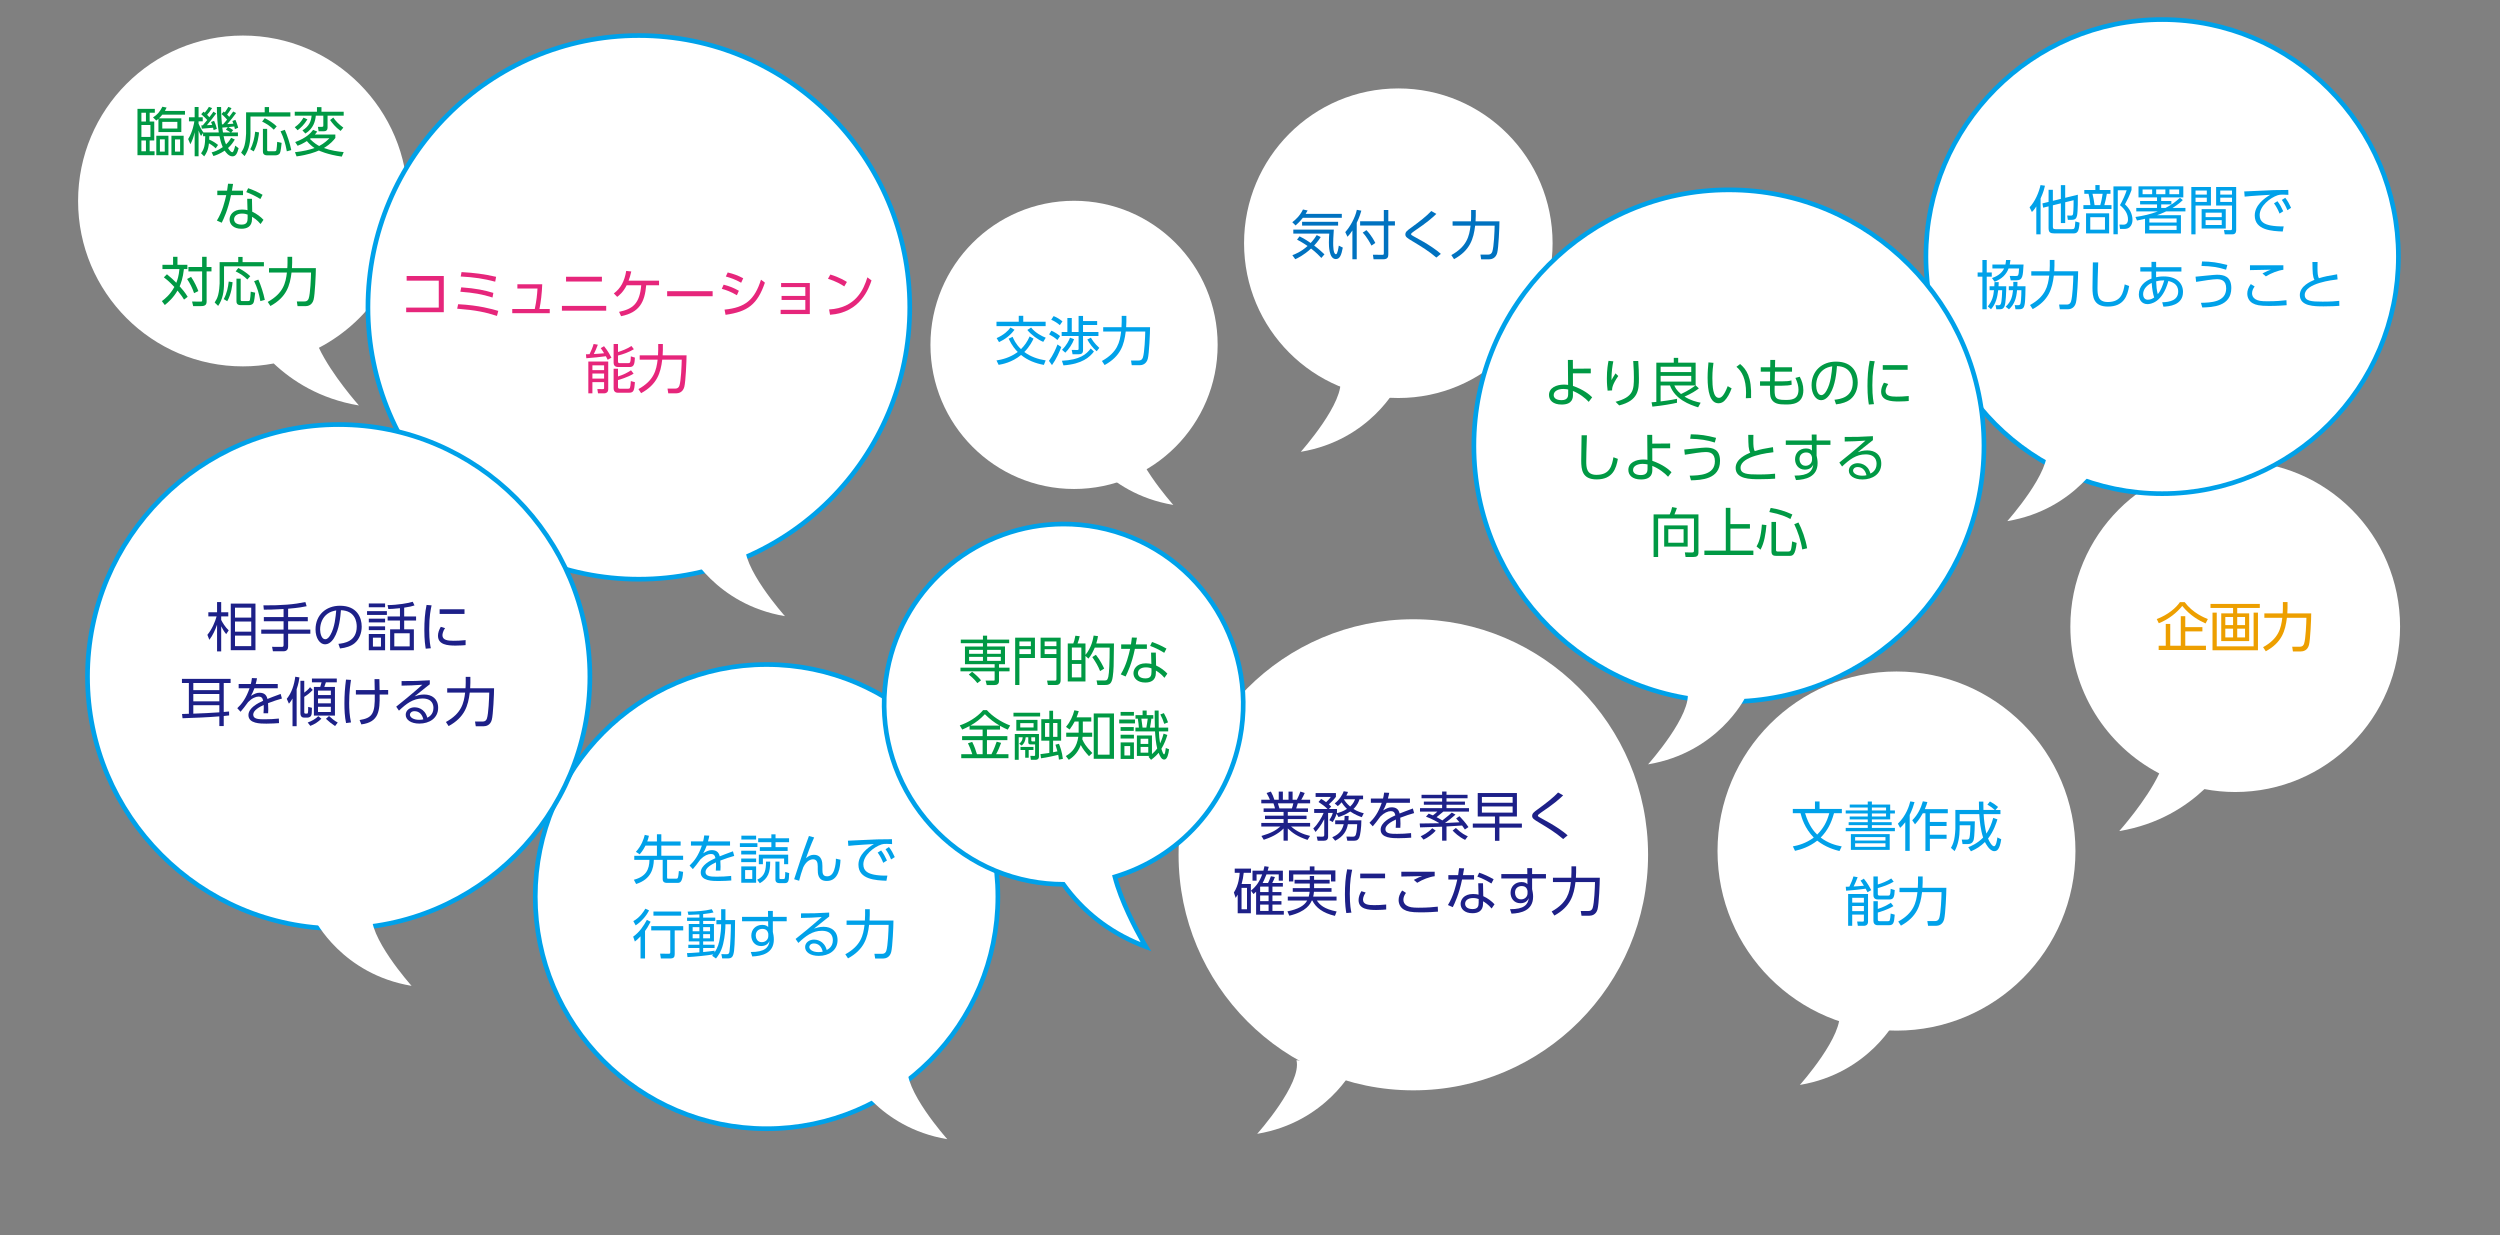 <?xml version="1.0" encoding="UTF-8" standalone="no"?><!DOCTYPE svg PUBLIC "-//W3C//DTD SVG 1.1//EN" "http://www.w3.org/Graphics/SVG/1.1/DTD/svg11.dtd"><svg width="100%" height="100%" viewBox="0 0 170 84" version="1.1" xmlns="http://www.w3.org/2000/svg" xmlns:xlink="http://www.w3.org/1999/xlink" xml:space="preserve" xmlns:serif="http://www.serif.com/" style="fill-rule:evenodd;clip-rule:evenodd;stroke-linejoin:round;stroke-miterlimit:2;"><rect x="0" y="0" width="170" height="84" fill="#808080" stroke="none"/><g id="A"><g><g id="Lead"></g><g id="Title"></g><g id="Trush"></g><g id="Q1"><g><g id="Q5."></g></g></g><g id="Q5.1" serif:id="Q5."><g><g><g><g id="グラフ"></g><g id="注釈"></g><g id="サービス15-" serif:id="サービス15%"></g><g id="不動産・住宅24-" serif:id="不動産・住宅24%"></g><g id="IT・情報処理9-" serif:id="IT・情報処理9%"></g><g id="広告5-" serif:id="広告5%"></g><g id="その他15-" serif:id="その他15%"></g><g id="金融42-" serif:id="金融42%"></g></g></g></g><g id="Q5"></g><g id="Navi"></g></g><g id="Q4."><g id="Q4.1" serif:id="Q4."></g></g><g id="Q3."></g><g id="Q2."><g><g><g><path d="M27.732,13.665c0,-6.212 -5.019,-11.248 -11.211,-11.248c-6.192,0 -11.211,5.036 -11.211,11.248c0,6.213 5.019,11.249 11.211,11.249c0.715,0 1.414,-0.07 2.092,-0.198c1.232,1.163 3.115,2.408 5.794,2.856c0,0 -1.852,-2.072 -2.722,-3.923c3.592,-1.875 6.047,-5.64 6.047,-9.984" style="fill:#fff;fill-rule:nonzero;"/><path d="M12.248,9.477l-0.349,0l0,0.83l0.349,0l0,-0.83Zm0.24,1.075l-0.831,0l0,-1.32l0.831,0l0,1.32Zm-0.428,-2.263l-1.025,0l0,0.452l1.025,0l0,-0.452Zm-0.856,1.188l-0.331,0l0,0.83l0.331,0l0,-0.83Zm0.249,1.075l-0.824,0l0,-1.32l0.824,0l0,1.32Zm0.877,-2.504l0,0.931l-1.557,0l0,-0.899c-0.058,0.051 -0.083,0.068 -0.144,0.119l-0.223,-0.213c0.316,-0.209 0.457,-0.383 0.637,-0.729l0.287,0.058c-0.039,0.087 -0.061,0.133 -0.115,0.227l1.364,0l0,0.257l-1.544,0c-0.093,0.115 -0.14,0.165 -0.226,0.249l1.521,0Zm-2.406,1.504l-0.309,0l0,0.733l0.309,0l0,-0.733Zm0.306,-1.05l-0.615,0l0,0.809l0.615,0l0,-0.809Zm-0.306,-0.834l-0.309,0l0,0.596l0.309,0l0,-0.596Zm0.604,-0.263l0,0.263l-0.352,0l0,0.596l0.313,0l0,1.288l-0.313,0l0,0.733l0.334,0l0,0.267l-1.162,0l0,-3.147l1.18,0Z" style="fill:#094;fill-rule:nonzero;"/><path d="M15.492,8.647c-0.132,0.01 -0.244,0.018 -0.377,0.029c0.011,0.09 0.032,0.234 0.047,0.332l0.514,0c-0.043,-0.029 -0.19,-0.127 -0.313,-0.192l0.129,-0.169Zm-0.935,-0.43c0.123,0.264 0.166,0.451 0.187,0.549l-0.219,0.079c-0.014,-0.072 -0.022,-0.104 -0.036,-0.159c-0.126,0.015 -0.734,0.062 -0.766,0.065l-0.033,-0.227c0.062,0 0.079,0 0.101,-0.003c0.047,-0.051 0.13,-0.145 0.302,-0.361c-0.047,-0.051 -0.208,-0.228 -0.41,-0.394l0.155,-0.17c0.043,0.033 0.054,0.04 0.086,0.065c0.144,-0.169 0.194,-0.249 0.281,-0.393l0.219,0.083c-0.137,0.216 -0.234,0.335 -0.341,0.454c0.057,0.058 0.111,0.113 0.154,0.167c0.18,-0.228 0.22,-0.296 0.274,-0.379l0.19,0.122c-0.18,0.253 -0.489,0.639 -0.633,0.798c0.126,-0.004 0.216,-0.007 0.36,-0.018c-0.033,-0.105 -0.051,-0.144 -0.076,-0.199l0.205,-0.079Zm0.659,-0.635c0.043,0.036 0.053,0.047 0.072,0.061c0.154,-0.223 0.198,-0.303 0.237,-0.375l0.219,0.086c-0.104,0.181 -0.248,0.369 -0.302,0.437c0.04,0.04 0.108,0.108 0.148,0.156c0.205,-0.268 0.223,-0.293 0.269,-0.365l0.195,0.104c-0.177,0.25 -0.331,0.448 -0.601,0.755c0.284,-0.018 0.302,-0.018 0.417,-0.029c-0.025,-0.079 -0.043,-0.123 -0.068,-0.184l0.205,-0.079c0.108,0.23 0.173,0.476 0.19,0.537l-0.223,0.094c-0.018,-0.094 -0.028,-0.13 -0.043,-0.18c-0.079,0.011 -0.374,0.04 -0.403,0.043c0.022,0.011 0.213,0.119 0.328,0.206l-0.13,0.159l0.454,0l0,0.252l-0.975,0c0.032,0.184 0.079,0.361 0.165,0.556c0.202,-0.188 0.263,-0.307 0.349,-0.444l0.248,0.116c-0.115,0.191 -0.244,0.386 -0.46,0.577c0.122,0.199 0.227,0.285 0.281,0.285c0.071,0 0.122,-0.097 0.208,-0.447l0.23,0.177c-0.097,0.371 -0.194,0.552 -0.424,0.552c-0.256,0 -0.464,-0.296 -0.522,-0.387c-0.345,0.232 -0.615,0.318 -0.766,0.365l-0.122,-0.249c0.147,-0.039 0.41,-0.108 0.755,-0.357c-0.118,-0.275 -0.172,-0.502 -0.223,-0.744l-0.69,0c0,0.083 -0.004,0.148 -0.008,0.231c0.256,0.112 0.417,0.217 0.601,0.365l-0.158,0.231c-0.194,-0.195 -0.421,-0.318 -0.461,-0.34c-0.05,0.488 -0.187,0.704 -0.323,0.885l-0.213,-0.21c0.22,-0.299 0.277,-0.562 0.285,-1.162l-0.148,0l0,-0.216l-0.137,0.202c-0.05,-0.09 -0.108,-0.195 -0.169,-0.372l0,1.754l-0.266,0l0,-1.639c-0.064,0.318 -0.173,0.603 -0.291,0.82l-0.151,-0.354c0.312,-0.498 0.403,-1.083 0.421,-1.205l-0.367,0l0,-0.275l0.388,0l0,-0.7l0.266,0l0,0.7l0.284,0l0,0.275l-0.284,0l0,0.162c0.079,0.191 0.169,0.375 0.331,0.596l1.044,0c-0.094,-0.589 -0.126,-1.138 -0.13,-1.733l0.288,0c-0.004,0.556 0.043,1.047 0.057,1.18l0.076,0c0.09,-0.094 0.219,-0.256 0.273,-0.321c-0.043,-0.054 -0.183,-0.216 -0.378,-0.379l0.152,-0.173Z" style="fill:#094;fill-rule:nonzero;"/><path d="M19.504,10.289c-0.101,-0.552 -0.202,-0.888 -0.425,-1.361l0.288,-0.101c0.172,0.39 0.349,0.924 0.439,1.379l-0.302,0.083Zm-1.338,-1.527l0,1.426c0,0.094 0.035,0.097 0.115,0.097l0.381,0c0.101,0 0.118,-0.032 0.133,-0.079c0.018,-0.061 0.047,-0.39 0.054,-0.56l0.302,0.069c-0.065,0.639 -0.104,0.686 -0.151,0.743c-0.061,0.073 -0.18,0.105 -0.277,0.105l-0.557,0c-0.252,0 -0.288,-0.151 -0.288,-0.267l0,-1.534l0.288,0Zm0.453,0.058c-0.234,-0.235 -0.457,-0.386 -0.795,-0.553l0.179,-0.23c0.224,0.108 0.551,0.307 0.813,0.556l-0.197,0.227Zm-1.604,1.332c0.204,-0.372 0.291,-0.784 0.337,-1.195l0.263,0.047c-0.018,0.18 -0.079,0.801 -0.363,1.292l-0.237,-0.144Zm1.28,-2.87l0,0.358l1.45,0l0,0.285l-2.713,0l0,1.151c0,0.542 -0.086,1.094 -0.399,1.538l-0.237,-0.231c0.115,-0.184 0.176,-0.286 0.237,-0.513c0.061,-0.224 0.101,-0.617 0.101,-0.78l0,-1.45l1.266,0l0,-0.358l0.295,0Z" style="fill:#094;fill-rule:nonzero;"/><path d="M22.662,7.993c0.176,0.249 0.36,0.445 0.684,0.686l-0.184,0.224c-0.359,-0.256 -0.575,-0.542 -0.716,-0.74l0.216,-0.17Zm-1.528,1.408c-0.022,0.018 -0.044,0.036 -0.058,0.047c0.309,0.31 0.532,0.429 0.629,0.48c0.353,-0.184 0.58,-0.412 0.695,-0.527l-1.266,0Zm-1.076,0.949c0.59,-0.069 0.975,-0.159 1.327,-0.285c-0.158,-0.108 -0.338,-0.252 -0.518,-0.473c-0.266,0.17 -0.475,0.26 -0.629,0.321l-0.166,-0.252c0.785,-0.285 1.065,-0.632 1.22,-0.83l0.277,0.115c-0.047,0.069 -0.079,0.115 -0.159,0.202l1.393,0l0,0.235c-0.105,0.133 -0.317,0.411 -0.781,0.682c0.493,0.18 0.95,0.238 1.349,0.278l-0.13,0.307c-0.978,-0.137 -1.532,-0.401 -1.557,-0.415c-0.27,0.115 -0.709,0.288 -1.518,0.4l-0.108,-0.285Zm-0.015,-1.7c0.267,-0.187 0.411,-0.343 0.594,-0.65l0.266,0.116c-0.216,0.357 -0.449,0.577 -0.665,0.74l-0.195,-0.206Zm1.817,-1.054l1.511,0l0,0.271l-1.097,0l0,0.826c0,0.149 -0.094,0.232 -0.234,0.232l-0.374,0l-0.05,-0.3l0.28,0c0.086,0 0.09,-0.036 0.09,-0.097l0,-0.661l-0.511,0c-0.036,0.361 -0.148,0.859 -0.708,1.213l-0.202,-0.213c0.464,-0.278 0.594,-0.639 0.623,-1l-1.145,0l0,-0.271l1.511,0l0,-0.31l0.306,0l0,0.31Z" style="fill:#094;fill-rule:nonzero;"/><path d="M17.705,13.535c-0.363,-0.22 -0.633,-0.351 -0.957,-0.47l0.126,-0.267c0.36,0.127 0.601,0.235 0.982,0.448l-0.151,0.289Zm-0.867,1.057c-0.083,-0.029 -0.191,-0.069 -0.381,-0.069c-0.367,0 -0.54,0.185 -0.54,0.387c0,0.364 0.443,0.364 0.511,0.364c0.356,0 0.41,-0.194 0.41,-0.44l0,-0.242Zm0.313,-0.195c0.302,0.134 0.59,0.358 0.766,0.552l-0.198,0.286c-0.233,-0.282 -0.453,-0.416 -0.582,-0.491l0,0.148c0,0.534 -0.364,0.664 -0.72,0.664c-0.539,0 -0.805,-0.3 -0.805,-0.635c0,-0.271 0.208,-0.672 0.845,-0.672c0.18,0 0.295,0.025 0.374,0.044l-0.022,-0.773l0.324,0l0.018,0.877Zm-0.626,-1.433l0,0.303l-0.816,0c-0.205,1.007 -0.5,1.61 -0.63,1.878l-0.331,-0.145c0.385,-0.621 0.543,-1.328 0.637,-1.733l-0.608,0l0,-0.303l0.665,0c0.04,-0.249 0.051,-0.328 0.065,-0.472l0.342,0.014c-0.029,0.173 -0.033,0.195 -0.079,0.458l0.755,0Z" style="fill:#094;fill-rule:nonzero;"/><path d="M14.05,18.155l0.331,0l0,0.3l-0.331,0l0,2.05c0,0.195 -0.083,0.31 -0.367,0.31l-0.547,0l-0.075,-0.31l0.568,0.004c0.086,0 0.115,0.003 0.115,-0.083l0,-1.971l-0.931,0l0,-0.3l0.931,0l0,-0.693l0.306,0l0,0.693Zm-0.853,1.78c-0.107,-0.325 -0.277,-0.672 -0.474,-0.964l0.27,-0.144c0.24,0.354 0.402,0.725 0.496,0.967l-0.292,0.141Zm-0.683,0.437c-0.068,-0.116 -0.169,-0.278 -0.443,-0.614c-0.273,0.484 -0.633,0.798 -0.863,0.985l-0.201,-0.267c0.201,-0.148 0.564,-0.436 0.849,-0.963c-0.356,-0.38 -0.594,-0.564 -0.713,-0.654l0.209,-0.209c0.281,0.231 0.468,0.404 0.637,0.581c0.075,-0.188 0.169,-0.462 0.212,-0.935l-1.155,0l0,-0.289l0.723,0l0,-0.545l0.299,0l0,0.545l0.673,0l0,0.289l-0.234,0c-0.072,0.65 -0.216,1 -0.292,1.173c0.159,0.17 0.382,0.433 0.547,0.715l-0.248,0.188Z" style="fill:#094;fill-rule:nonzero;"/><path d="M17.705,20.476c-0.101,-0.552 -0.202,-0.888 -0.425,-1.36l0.288,-0.102c0.173,0.39 0.349,0.925 0.439,1.379l-0.302,0.083Zm-1.338,-1.527l0,1.426c0,0.094 0.036,0.098 0.115,0.098l0.381,0c0.101,0 0.119,-0.033 0.133,-0.08c0.018,-0.061 0.047,-0.389 0.054,-0.559l0.302,0.068c-0.064,0.639 -0.104,0.686 -0.151,0.744c-0.061,0.072 -0.18,0.104 -0.277,0.104l-0.557,0c-0.252,0 -0.288,-0.151 -0.288,-0.267l0,-1.534l0.288,0Zm0.453,0.058c-0.234,-0.234 -0.457,-0.386 -0.795,-0.552l0.18,-0.231c0.223,0.108 0.55,0.307 0.813,0.556l-0.198,0.227Zm-1.604,1.332c0.205,-0.372 0.291,-0.783 0.338,-1.195l0.262,0.047c-0.018,0.181 -0.079,0.802 -0.363,1.292l-0.237,-0.144Zm1.28,-2.869l0,0.357l1.45,0l0,0.285l-2.712,0l0,1.151c0,0.542 -0.087,1.094 -0.4,1.538l-0.237,-0.231c0.115,-0.184 0.176,-0.285 0.237,-0.512c0.062,-0.224 0.101,-0.618 0.101,-0.78l0,-1.451l1.266,0l0,-0.357l0.295,0Z" style="fill:#094;fill-rule:nonzero;"/><path d="M19.551,17.462l0.316,0l0,0.408c0,0.083 -0.004,0.188 -0.014,0.365l1.626,0c0,0.372 -0.061,1.805 -0.155,2.147c-0.101,0.379 -0.399,0.437 -0.547,0.437l-0.543,0l-0.05,-0.321l0.518,0c0.197,0 0.262,-0.119 0.291,-0.209c0.108,-0.325 0.151,-1.368 0.158,-1.758l-1.327,0c-0.108,0.899 -0.342,1.678 -1.435,2.277l-0.184,-0.277c1.065,-0.589 1.22,-1.289 1.306,-2l-1.219,0l0,-0.296l1.244,0c0.007,-0.083 0.015,-0.202 0.015,-0.379l0,-0.394Z" style="fill:#094;fill-rule:nonzero;"/></g><g><path d="M140.784,42.608c0,-6.212 5.019,-11.248 11.21,-11.248c6.192,0 11.211,5.036 11.211,11.248c0,6.213 -5.019,11.249 -11.211,11.249c-0.715,0 -1.414,-0.07 -2.092,-0.198c-1.232,1.163 -3.115,2.407 -5.794,2.855c0,0 1.853,-2.071 2.722,-3.922c-3.592,-1.875 -6.046,-5.64 -6.046,-9.984" style="fill:#fff;fill-rule:nonzero;"/><path d="M149.763,42.937l-1.165,0l0,0.975l1.407,0l0,0.288l-3.216,0l0,-0.288l0.482,0l0,-1.484l0.305,0l0,1.484l0.716,0l0,-2.011l0.306,0l0,0.743l1.165,0l0,0.293Zm-3.104,-0.841c0.784,-0.296 1.324,-0.776 1.576,-1.152l0.323,0c0.551,0.744 1.353,1.065 1.576,1.152l-0.155,0.299c-0.46,-0.209 -1.043,-0.526 -1.586,-1.191c-0.345,0.437 -0.921,0.914 -1.594,1.177l-0.14,-0.285Z" style="fill:#ed9f00;fill-rule:nonzero;"/><path d="M152.663,42.749l-0.532,0l0,0.596l0.532,0l0,-0.596Zm0,-0.794l-0.532,0l0,0.552l0.532,0l0,-0.552Zm-0.813,0.794l-0.529,0l0,0.596l0.529,0l0,-0.596Zm0,-0.794l-0.529,0l0,0.552l0.529,0l0,-0.552Zm-1.111,-0.296l0,2.292l2.507,0l0,-2.292l0.295,0l0,2.559l-3.09,0l0,-2.559l0.288,0Zm2.928,-0.318l-1.536,0l0,0.368l0.813,0l0,1.885l-1.899,0l0,-1.885l0.805,0l0,-0.368l-1.536,0l0,-0.274l3.353,0l0,0.274Z" style="fill:#ed9f00;fill-rule:nonzero;"/><path d="M155.236,40.941l0.316,0l0,0.408c0,0.083 -0.004,0.187 -0.014,0.364l1.625,0c0,0.372 -0.061,1.805 -0.154,2.148c-0.101,0.379 -0.4,0.437 -0.547,0.437l-0.543,0l-0.05,-0.322l0.518,0c0.197,0 0.262,-0.119 0.291,-0.209c0.108,-0.325 0.151,-1.368 0.158,-1.758l-1.327,0c-0.108,0.899 -0.342,1.679 -1.435,2.278l-0.184,-0.278c1.065,-0.589 1.22,-1.289 1.306,-2l-1.22,0l0,-0.296l1.245,0c0.007,-0.083 0.015,-0.202 0.015,-0.379l0,-0.393Z" style="fill:#ed9f00;fill-rule:nonzero;"/></g><g><path d="M105.576,16.539c0,5.814 -4.696,10.526 -10.49,10.526c-5.793,0 -10.49,-4.712 -10.49,-10.526c0,-5.813 4.697,-10.526 10.49,-10.526c5.794,0 10.49,4.713 10.49,10.526" style="fill:#fff;fill-rule:nonzero;"/><path d="M90.991,15.339l-2.449,0l0,-0.257l2.449,0l0,0.257Zm-0.291,0.274c-0.036,0.48 -0.043,0.801 -0.043,0.913c0,0.177 0,0.762 0.191,0.762c0.104,0 0.172,-0.462 0.19,-0.585l0.273,0.134c-0.1,0.519 -0.204,0.779 -0.474,0.779c-0.472,0 -0.472,-0.913 -0.472,-1.133c0,-0.361 0.019,-0.516 0.026,-0.599l-2.446,0l0,-0.271l2.755,0Zm-2.331,0.459c0.13,0.061 0.346,0.169 0.756,0.451c0.223,-0.235 0.337,-0.419 0.413,-0.538l0.273,0.133c-0.068,0.105 -0.19,0.304 -0.449,0.578c0.345,0.26 0.558,0.462 0.701,0.599l-0.212,0.245c-0.122,-0.129 -0.338,-0.361 -0.698,-0.639c-0.507,0.466 -0.931,0.661 -1.075,0.726l-0.198,-0.274c0.165,-0.062 0.583,-0.22 1.036,-0.625c-0.303,-0.212 -0.547,-0.343 -0.716,-0.433l0.169,-0.223Zm2.874,-1.531l0,0.271l-2.651,0c-0.18,0.234 -0.352,0.397 -0.493,0.52l-0.223,-0.221c0.234,-0.18 0.515,-0.433 0.727,-0.866l0.316,0.069c-0.05,0.09 -0.082,0.144 -0.136,0.227l2.46,0Z" style="fill:#0072c0;fill-rule:nonzero;"/><path d="M93.258,16.7c-0.054,-0.105 -0.284,-0.556 -0.593,-0.881l0.251,-0.17c0.356,0.368 0.547,0.758 0.605,0.874l-0.263,0.177Zm1.147,-2.419l0,0.766l0.45,0l0,0.288l-0.45,0l0,1.964c0,0.162 -0.035,0.332 -0.345,0.332l-0.658,0l-0.044,-0.311l0.648,0.008c0.061,0 0.094,-0.015 0.094,-0.102l0,-1.891l-1.612,0l0,-0.288l1.612,0l0,-0.766l0.305,0Zm-2.147,3.35l-0.295,0l0,-1.96c-0.148,0.231 -0.245,0.335 -0.335,0.429l-0.15,-0.317c0.323,-0.354 0.676,-0.975 0.787,-1.516l0.306,0.058c-0.043,0.148 -0.112,0.415 -0.313,0.826l0,2.48Z" style="fill:#0072c0;fill-rule:nonzero;"/><path d="M97.672,17.515c-0.5,-0.433 -1,-0.736 -1.64,-1.122c-0.331,-0.199 -0.468,-0.282 -0.468,-0.448c0,-0.173 0.122,-0.267 0.378,-0.451c0.604,-0.44 1.086,-0.819 1.385,-1.144l0.345,0.195c-0.298,0.288 -0.637,0.585 -1.507,1.173c-0.144,0.097 -0.212,0.162 -0.212,0.202c0,0.05 0.039,0.072 0.151,0.137c0.107,0.061 0.597,0.328 0.694,0.386c0.363,0.21 0.885,0.552 1.18,0.82l-0.306,0.252Z" style="fill:#0072c0;fill-rule:nonzero;"/><path d="M100.036,14.278l0.316,0l0,0.407c0,0.084 -0.004,0.188 -0.014,0.365l1.625,0c0,0.372 -0.06,1.805 -0.154,2.148c-0.101,0.378 -0.4,0.436 -0.547,0.436l-0.543,0l-0.05,-0.321l0.518,0c0.197,0 0.262,-0.119 0.291,-0.209c0.108,-0.325 0.151,-1.368 0.158,-1.758l-1.327,0c-0.108,0.899 -0.342,1.678 -1.435,2.278l-0.184,-0.278c1.065,-0.589 1.22,-1.289 1.306,-2l-1.22,0l0,-0.296l1.245,0c0.007,-0.083 0.015,-0.202 0.015,-0.379l0,-0.393Z" style="fill:#0072c0;fill-rule:nonzero;"/><path d="M95.023,26.24c0,0 -1.84,3.692 -6.57,4.483c0,0 3.066,-3.428 2.672,-5.01l3.898,0.527Z" style="fill:#fff;fill-rule:nonzero;"/></g><g><path d="M141.131,57.872c0,6.744 -5.449,12.211 -12.17,12.211c-6.722,0 -12.17,-5.467 -12.17,-12.211c0,-6.744 5.448,-12.211 12.17,-12.211c6.721,0 12.17,5.467 12.17,12.211" style="fill:#fff;fill-rule:nonzero;"/><path d="M122.745,55.298c0.266,0.888 0.647,1.278 0.823,1.454c0.436,-0.447 0.655,-0.851 0.824,-1.454l-1.647,0Zm2.338,2.573c-0.317,-0.079 -0.939,-0.256 -1.511,-0.707c-0.554,0.433 -1.1,0.599 -1.511,0.693l-0.147,-0.303c0.348,-0.065 0.874,-0.195 1.421,-0.599c-0.626,-0.65 -0.817,-1.336 -0.9,-1.657l-0.525,0l0,-0.292l1.507,0l0,-0.506l0.313,0l0,0.506l1.515,0l0,0.292l-0.533,0c-0.197,0.711 -0.449,1.187 -0.906,1.657c0.492,0.368 0.975,0.519 1.431,0.602l-0.154,0.314Z" style="fill:#00a1e9;fill-rule:nonzero;"/><path d="M128.252,55.316l-0.964,0l0,0.206l0.964,0l0,-0.206Zm0,-0.404l-0.964,0l0,0.198l0.964,0l0,-0.198Zm-2.104,2.674l2.064,0l0,-0.242l-2.064,0l0,0.242Zm0,-0.429l2.064,0l0,-0.235l-2.064,0l0,0.235Zm2.352,0.635l-2.64,0l0,-1.072l2.64,0l0,1.072Zm-1.493,-3.082l0,-0.206l0.281,0l0,0.206l1.245,0l0,0.4l0.32,0l0,0.206l-0.32,0l0,0.404l-1.245,0l0,0.188l1.346,0l0,0.202l-1.346,0l0,0.188l1.565,0l0,0.224l-3.345,0l0,-0.224l1.499,0l0,-0.188l-1.298,0l0,-0.202l1.298,0l0,-0.188l-1.226,0l0,-0.198l1.226,0l0,-0.206l-1.499,0l0,-0.206l1.499,0l0,-0.198l-1.226,0l0,-0.202l1.226,0Z" style="fill:#00a1e9;fill-rule:nonzero;"/><path d="M130.033,55.778c0.356,-0.35 0.587,-0.805 0.72,-1.289l0.309,0.051c-0.036,0.123 -0.069,0.235 -0.173,0.48l1.561,0l0,0.282l-1.219,0l0,0.588l1.136,0l0,0.278l-1.136,0l0,0.592l1.136,0l0,0.278l-1.136,0l0,0.823l-0.302,0l0,-2.559l-0.18,0c-0.241,0.443 -0.432,0.642 -0.529,0.75l-0.187,-0.274Zm-0.173,2.083l-0.302,0l0,-1.949c-0.147,0.194 -0.259,0.299 -0.349,0.382l-0.151,-0.285c0.572,-0.559 0.763,-1.206 0.842,-1.516l0.288,0.051c-0.061,0.22 -0.155,0.509 -0.328,0.869l0,2.448Z" style="fill:#00a1e9;fill-rule:nonzero;"/><path d="M135.318,54.5c0.237,0.13 0.381,0.231 0.55,0.372l-0.173,0.206l0.335,0l0,0.281l-1.141,0c0.015,0.394 0.087,0.95 0.187,1.325c0.227,-0.343 0.346,-0.653 0.465,-1.068l0.284,0.101c-0.076,0.252 -0.249,0.797 -0.637,1.306c0.094,0.231 0.273,0.524 0.407,0.524c0.14,0 0.205,-0.412 0.226,-0.603l0.263,0.126c-0.108,0.733 -0.306,0.809 -0.475,0.809c-0.32,0 -0.59,-0.534 -0.633,-0.621c-0.295,0.281 -0.547,0.455 -0.953,0.632l-0.18,-0.279c0.18,-0.072 0.619,-0.252 1.01,-0.656c-0.176,-0.527 -0.233,-1.116 -0.262,-1.596l-1.334,0l0,0.491l1.032,0c0,0.015 -0.008,1.047 -0.087,1.285c-0.025,0.072 -0.096,0.26 -0.385,0.26l-0.363,0l-0.054,-0.303l0.357,0.003c0.126,0 0.151,-0.079 0.168,-0.133c0.047,-0.155 0.062,-0.722 0.065,-0.845l-0.733,0l0,0.253c0,0.484 -0.101,1.094 -0.342,1.505l-0.252,-0.22c0.068,-0.116 0.158,-0.278 0.223,-0.57c0.058,-0.268 0.079,-0.672 0.079,-0.715l0,-1.292l1.611,0c-0.007,-0.271 -0.01,-0.401 -0.01,-0.567l0.302,0c0,0.159 0,0.307 0.007,0.567l0.773,0c-0.208,-0.177 -0.284,-0.235 -0.503,-0.361l0.173,-0.217Z" style="fill:#00a1e9;fill-rule:nonzero;"/><path d="M127.691,61.28l0,0.527c0.385,-0.123 0.619,-0.246 0.885,-0.419l0.176,0.227c-0.406,0.257 -0.992,0.419 -1.061,0.437l0,0.459c0,0.097 0.025,0.129 0.13,0.129l0.564,0c0.115,0 0.148,-0.014 0.18,-0.519l0.277,0.076c-0.047,0.566 -0.075,0.718 -0.417,0.718l-0.716,0c-0.079,0 -0.316,0 -0.316,-0.307l0,-1.328l0.298,0Zm0,-1.134c0.241,-0.072 0.655,-0.231 0.914,-0.411l0.165,0.22c-0.327,0.199 -0.748,0.35 -1.079,0.43l0,0.408c0,0.075 0.033,0.108 0.112,0.108l0.582,0c0.108,0 0.17,-0.004 0.18,-0.462l0.277,0.086c-0.021,0.473 -0.083,0.639 -0.363,0.639l-0.77,0c-0.061,0 -0.316,0 -0.316,-0.289l0,-1.277l0.298,0l0,0.548Zm-0.946,1.462l-0.795,0l0,0.347l0.795,0l0,-0.347Zm0,-0.556l-0.795,0l0,0.325l0.795,0l0,-0.325Zm0.281,-0.259l0,1.884c0,0.238 -0.18,0.278 -0.27,0.278l-0.424,0l-0.047,-0.293l0.377,0.007c0.065,0 0.083,-0.029 0.083,-0.075l0,-0.401l-0.795,0l0,0.762l-0.277,0l0,-2.162l1.353,0Zm-0.705,-1.145c-0.115,0.3 -0.166,0.412 -0.274,0.632c0.115,-0.004 0.45,-0.025 0.698,-0.051c-0.111,-0.187 -0.165,-0.259 -0.23,-0.346l0.226,-0.134c0.263,0.311 0.457,0.69 0.504,0.78l-0.255,0.144c-0.04,-0.086 -0.069,-0.148 -0.123,-0.241c-0.266,0.043 -0.949,0.111 -1.331,0.137l-0.025,-0.271c0.036,0 0.209,-0.004 0.245,-0.004c0.115,-0.238 0.216,-0.469 0.277,-0.696l0.288,0.05Z" style="fill:#00a1e9;fill-rule:nonzero;"/><path d="M130.425,59.598l0.317,0l0,0.408c0,0.083 -0.004,0.187 -0.015,0.364l1.626,0c0,0.372 -0.061,1.805 -0.154,2.148c-0.101,0.379 -0.4,0.437 -0.547,0.437l-0.543,0l-0.051,-0.322l0.519,0c0.197,0 0.262,-0.119 0.291,-0.209c0.108,-0.325 0.151,-1.368 0.158,-1.758l-1.327,0c-0.108,0.899 -0.342,1.679 -1.435,2.278l-0.184,-0.278c1.065,-0.589 1.219,-1.289 1.306,-2l-1.22,0l0,-0.296l1.245,0c0.007,-0.083 0.014,-0.202 0.014,-0.379l0,-0.393Z" style="fill:#00a1e9;fill-rule:nonzero;"/><path d="M128.96,69.292c0,0 -1.839,3.691 -6.569,4.483c0,0 3.065,-3.429 2.671,-5.011l3.898,0.528Z" style="fill:#fff;fill-rule:nonzero;"/></g><g><path d="M61.864,20.901c0,10.209 -8.248,18.485 -18.422,18.485c-10.174,0 -18.422,-8.276 -18.422,-18.485c0,-10.208 8.248,-18.484 18.422,-18.484c10.174,0 18.422,8.276 18.422,18.484" style="fill:#fff;fill-rule:nonzero;"/><path d="M43.442,2.576c-10.071,0 -18.263,8.221 -18.263,18.325c0,10.105 8.192,18.326 18.263,18.326c10.07,0 18.263,-8.221 18.263,-18.326c0,-10.104 -8.193,-18.325 -18.263,-18.325m0,36.969c-10.246,0 -18.581,-8.363 -18.581,-18.644c0,-10.28 8.335,-18.643 18.581,-18.643c10.245,0 18.58,8.363 18.58,18.643c0,10.281 -8.335,18.644 -18.58,18.644" style="fill:#00a1e9;fill-rule:nonzero;"/><path d="M46.806,37.415c0,0 1.84,3.692 6.57,4.483c0,0 -3.066,-3.428 -2.672,-5.01l-3.898,0.527Z" style="fill:#fff;fill-rule:nonzero;"/><path d="M30.178,18.769l0,2.461l-2.558,0l0,-0.313l2.216,0l0,-1.834l-2.184,0l0,-0.314l2.526,0Z" style="fill:#e6267b;fill-rule:nonzero;"/><path d="M33.674,19.155c-0.752,-0.202 -1.453,-0.307 -2.345,-0.353l0.054,-0.3c0.867,0.05 1.514,0.13 2.352,0.321l-0.061,0.332Zm-0.183,1.076c-0.705,-0.224 -1.288,-0.325 -2.187,-0.393l0.061,-0.3c1.014,0.075 1.586,0.198 2.183,0.379l-0.057,0.314Zm0.302,1.252c-0.766,-0.249 -1.424,-0.393 -2.705,-0.491l0.065,-0.306c1.428,0.072 2.334,0.339 2.73,0.454l-0.09,0.343Z" style="fill:#e6267b;fill-rule:nonzero;"/><path d="M37.383,21.014l0,0.285l-2.55,0l0,-0.285l1.532,0c0.122,-0.595 0.159,-0.967 0.184,-1.393l-1.367,0l0,-0.293l1.69,0c-0.021,0.618 -0.097,1.224 -0.19,1.686l0.701,0Z" style="fill:#e6267b;fill-rule:nonzero;"/><path d="M40.93,19.144l-2.439,0l0,-0.325l2.439,0l0,0.325Zm0.292,1.982l-3.011,0l0,-0.325l3.011,0l0,0.325Z" style="fill:#e6267b;fill-rule:nonzero;"/><path d="M42.096,21.205c0.925,-0.194 1.399,-0.541 1.507,-1.808l-0.989,0c-0.23,0.473 -0.54,0.711 -0.644,0.791l-0.23,-0.235c0.478,-0.354 0.73,-0.841 0.842,-1.53l0.345,0.036c-0.065,0.299 -0.111,0.429 -0.183,0.628l2.071,0l0,0.31l-0.874,0c-0.097,1.13 -0.446,1.852 -1.708,2.104l-0.137,-0.296Z" style="fill:#e6267b;fill-rule:nonzero;"/><rect x="45.366" y="19.801" width="3.093" height="0.343" style="fill:#e6267b;"/><path d="M50.399,19.227c-0.4,-0.231 -0.756,-0.342 -1.043,-0.425l0.129,-0.275c0.414,0.101 0.684,0.202 1.054,0.394l-0.14,0.306Zm-1.13,1.827c1.407,-0.141 2.043,-0.661 2.479,-2.036l0.266,0.202c-0.511,1.491 -1.176,1.978 -2.676,2.188l-0.069,-0.354Zm0.839,-0.978c-0.421,-0.249 -0.723,-0.351 -1.026,-0.437l0.126,-0.282c0.41,0.109 0.662,0.206 1.036,0.416l-0.136,0.303Z" style="fill:#e6267b;fill-rule:nonzero;"/><path d="M53.147,20.397l0,-0.274l1.615,0l0,-0.6l-1.647,0l0,-0.277l1.953,0l0,2.111l-1.985,0l0,-0.289l1.679,0l0,-0.671l-1.615,0Z" style="fill:#e6267b;fill-rule:nonzero;"/><path d="M56.378,21.043c1.82,-0.098 2.356,-1.375 2.604,-2.184l0.281,0.21c-0.173,0.512 -0.749,2.198 -2.82,2.335l-0.065,-0.361Zm1.032,-1.567c-0.212,-0.144 -0.589,-0.357 -1.108,-0.519l0.162,-0.289c0.637,0.191 1.033,0.447 1.126,0.505l-0.18,0.303Z" style="fill:#e6267b;fill-rule:nonzero;"/><path d="M42.024,25.072l0,0.527c0.385,-0.123 0.619,-0.245 0.885,-0.419l0.176,0.228c-0.406,0.256 -0.993,0.418 -1.061,0.436l0,0.459c0,0.097 0.025,0.129 0.13,0.129l0.564,0c0.115,0 0.148,-0.014 0.18,-0.519l0.277,0.076c-0.047,0.566 -0.075,0.718 -0.417,0.718l-0.716,0c-0.079,0 -0.316,0 -0.316,-0.307l0,-1.328l0.298,0Zm0,-1.134c0.241,-0.072 0.655,-0.23 0.914,-0.411l0.165,0.22c-0.327,0.199 -0.748,0.35 -1.079,0.43l0,0.408c0,0.075 0.032,0.108 0.112,0.108l0.582,0c0.108,0 0.169,-0.004 0.18,-0.462l0.277,0.087c-0.021,0.472 -0.083,0.639 -0.363,0.639l-0.77,0c-0.061,0 -0.316,0 -0.316,-0.29l0,-1.277l0.298,0l0,0.548Zm-0.946,1.462l-0.795,0l0,0.347l0.795,0l0,-0.347Zm0,-0.556l-0.795,0l0,0.326l0.795,0l0,-0.326Zm0.281,-0.259l0,1.884c0,0.238 -0.18,0.278 -0.27,0.278l-0.424,0l-0.047,-0.293l0.377,0.007c0.065,0 0.083,-0.029 0.083,-0.075l0,-0.401l-0.795,0l0,0.762l-0.277,0l0,-2.162l1.353,0Zm-0.705,-1.145c-0.115,0.3 -0.166,0.412 -0.274,0.632c0.115,-0.003 0.45,-0.025 0.698,-0.051c-0.111,-0.187 -0.165,-0.259 -0.23,-0.346l0.226,-0.134c0.263,0.311 0.457,0.69 0.504,0.78l-0.255,0.145c-0.04,-0.087 -0.069,-0.148 -0.123,-0.242c-0.266,0.043 -0.949,0.111 -1.331,0.137l-0.025,-0.271c0.036,0 0.209,-0.004 0.245,-0.004c0.115,-0.238 0.216,-0.469 0.277,-0.696l0.288,0.05Z" style="fill:#e6267b;fill-rule:nonzero;"/><path d="M44.758,23.39l0.317,0l0,0.408c0,0.083 -0.004,0.187 -0.015,0.364l1.626,0c0,0.372 -0.061,1.805 -0.154,2.148c-0.101,0.379 -0.4,0.437 -0.547,0.437l-0.543,0l-0.051,-0.322l0.518,0c0.198,0 0.263,-0.119 0.292,-0.209c0.108,-0.325 0.151,-1.368 0.158,-1.758l-1.328,0c-0.107,0.899 -0.341,1.679 -1.435,2.278l-0.183,-0.278c1.065,-0.588 1.219,-1.289 1.306,-2l-1.22,0l0,-0.296l1.245,0c0.007,-0.083 0.014,-0.202 0.014,-0.379l0,-0.393Z" style="fill:#e6267b;fill-rule:nonzero;"/></g><g><path d="M163.09,17.449c0,8.902 -7.192,16.119 -16.064,16.119c-8.872,0 -16.064,-7.217 -16.064,-16.119c0,-8.902 7.192,-16.119 16.064,-16.119c8.872,0 16.064,7.217 16.064,16.119" style="fill:#fff;fill-rule:nonzero;"/><path d="M147.026,1.489c-8.77,0 -15.905,7.16 -15.905,15.96c0,8.8 7.135,15.96 15.905,15.96c8.771,0 15.906,-7.16 15.906,-15.96c0,-8.8 -7.135,-15.96 -15.906,-15.96m0,32.238c-8.945,0 -16.222,-7.303 -16.222,-16.278c0,-8.976 7.277,-16.278 16.222,-16.278c8.945,0 16.223,7.302 16.223,16.278c0,8.975 -7.278,16.278 -16.223,16.278" style="fill:#00a1e9;fill-rule:nonzero;"/><g><path d="M139.595,15.382c0,0.119 0,0.202 0.183,0.202l1.101,0c0.176,0 0.216,0 0.244,-0.527l0.285,0.083c-0.044,0.653 -0.155,0.733 -0.443,0.733l-1.251,0c-0.292,0 -0.411,-0.065 -0.411,-0.368l0,-1.473l-0.37,0.09l-0.047,-0.292l0.417,-0.101l0,-0.823l0.292,0l0,0.75l0.543,-0.133l0,-0.935l0.295,0l0,0.863l0.86,-0.21c0,0.174 0.01,1.141 -0.054,1.419c-0.047,0.198 -0.119,0.289 -0.378,0.289l-0.248,0l-0.043,-0.293l0.244,0.004c0.058,0 0.137,0 0.155,-0.116c0.004,-0.021 0.036,-0.267 0.036,-0.931l-0.572,0.141l0,1.415l-0.295,0l0,-1.343l-0.543,0.134l0,1.422Zm-0.835,0.552l-0.291,0l0,-1.898c-0.144,0.23 -0.216,0.299 -0.299,0.382l-0.158,-0.321c0.363,-0.376 0.637,-1.011 0.744,-1.512l0.303,0.043c-0.033,0.141 -0.097,0.433 -0.299,0.87l0,2.436Z" style="fill:#00a1e9;fill-rule:nonzero;"/><path d="M143.714,15.93l0,-3.255l1.23,0l0,0.245c-0.144,0.39 -0.263,0.639 -0.446,0.975c0.317,0.292 0.511,0.664 0.511,1.061c0,0.187 -0.065,0.379 -0.194,0.494c-0.09,0.08 -0.206,0.119 -0.393,0.119l-0.259,0l-0.043,-0.299l0.259,0.007c0.227,0.007 0.324,-0.141 0.324,-0.361c0,-0.375 -0.216,-0.7 -0.547,-0.964c0.191,-0.321 0.374,-0.743 0.457,-1.014l-0.604,0l0,2.992l-0.295,0Zm-0.896,-1.981c0.079,-0.264 0.133,-0.581 0.162,-0.769l-0.691,0c0.061,0.26 0.105,0.469 0.141,0.769l0.388,0Zm0.32,0.819l-1,0l0,0.848l1,0l0,-0.848Zm0.284,1.105l-1.571,0l0,-1.365l1.571,0l0,1.365Zm-0.938,-2.953l0,-0.336l0.291,0l0,0.336l0.737,0l0,0.26l-0.248,0c-0.032,0.217 -0.09,0.491 -0.169,0.769l0.486,0l0,0.263l-1.91,0l0,-0.263l0.475,0c-0.018,-0.224 -0.055,-0.491 -0.127,-0.769l-0.287,0l0,-0.26l0.752,0Z" style="fill:#00a1e9;fill-rule:nonzero;"/><path d="M148.182,12.884l-0.662,0l0,0.321l0.662,0l0,-0.321Zm-0.936,0l-0.626,0l0,0.321l0.626,0l0,-0.321Zm0.763,2.462l-1.852,0l0,0.288l1.852,0l0,-0.288Zm0,-0.491l-1.852,0l0,0.278l1.852,0l0,-0.278Zm-1.662,-1.971l-0.651,0l0,0.321l0.651,0l0,-0.321Zm0.615,0.783l0.691,0l0,0.231l-0.691,0l0,0.242l0.296,0c0.431,-0.227 0.693,-0.426 0.978,-0.689l0.194,0.155c-0.112,0.108 -0.32,0.303 -0.698,0.534l0.878,0l0,0.235l-1.313,0c-0.266,0.13 -0.526,0.227 -0.612,0.256l1.619,0l0,1.242l-2.442,0l0,-0.997c-0.346,0.08 -0.385,0.087 -0.544,0.119l-0.108,-0.241c0.519,-0.072 1.033,-0.192 1.522,-0.379l-1.464,0l0,-0.235l1.41,0l0,-0.242l-1.151,0l0,-0.231l1.151,0l0,-0.245l-1.259,0l0,-0.754l3.047,0l0,0.754l-1.504,0l0,0.245Z" style="fill:#00a1e9;fill-rule:nonzero;"/><path d="M151.776,13.44l-0.799,0l0,0.292l0.799,0l0,-0.292Zm0,-0.484l-0.799,0l0,0.275l0.799,0l0,-0.275Zm0.284,2.678c0,0.073 0,0.3 -0.252,0.3l-0.525,0l-0.054,-0.289l0.443,0.004c0.064,0 0.104,-0.011 0.104,-0.101l0,-1.574l-1.08,0l0,-1.256l1.364,0l0,2.916Zm-0.982,-0.664l-1.097,0l0,0.332l1.097,0l0,-0.332Zm0,-0.509l-1.097,0l0,0.303l1.097,0l0,-0.303Zm0.273,1.08l-1.64,0l0,-1.318l1.64,0l0,1.318Zm-1.288,-2.101l-0.766,0l0,0.292l0.766,0l0,-0.292Zm0,-0.484l-0.766,0l0,0.275l0.766,0l0,-0.275Zm0.281,-0.238l0,1.256l-1.047,0l0,1.96l-0.287,0l0,-3.216l1.334,0Z" style="fill:#00a1e9;fill-rule:nonzero;"/><path d="M155.398,13.451c0.173,0.223 0.266,0.4 0.396,0.682l-0.252,0.159c-0.122,-0.293 -0.205,-0.448 -0.378,-0.697l0.234,-0.144Zm-0.532,0.231c0.165,0.213 0.27,0.408 0.395,0.682l-0.251,0.159c-0.119,-0.289 -0.209,-0.459 -0.378,-0.697l0.234,-0.144Zm0.744,-0.433c-0.154,-0.011 -0.266,-0.015 -0.366,-0.015c-0.177,0 -0.256,0.007 -0.364,0.043c-0.518,0.174 -1.223,0.733 -1.223,1.354c0,0.469 0.346,0.617 0.727,0.697c0.23,0.046 0.586,0.075 0.906,0.065l-0.064,0.35c-0.709,-0.029 -1.903,-0.08 -1.903,-1.09c0,-0.686 0.629,-1.159 1.054,-1.408c-0.105,0.004 -1.35,0.08 -1.741,0.126l-0.029,-0.353c0.176,-0.004 0.798,-0.033 0.982,-0.044c0.852,-0.047 1.191,-0.054 2.014,-0.058l0.007,0.333Z" style="fill:#00a1e9;fill-rule:nonzero;"/><path d="M137.735,19.465c-0.015,0.917 -0.022,1.296 -0.144,1.458c-0.061,0.083 -0.166,0.105 -0.263,0.105l-0.276,0l-0.051,-0.278l0.209,0.004c0.133,0.003 0.161,-0.04 0.183,-0.116c0.018,-0.061 0.061,-0.372 0.061,-0.906l-0.295,0c-0.05,0.563 -0.172,0.949 -0.547,1.303l-0.226,-0.177c0.406,-0.39 0.453,-0.74 0.5,-1.126l-0.288,0l0,-0.267l0.306,0c0.003,-0.097 0.003,-0.152 0,-0.296l0.284,0c-0.004,0.163 -0.004,0.213 -0.007,0.296l0.554,0Zm-0.133,-1.476c-0.044,0.805 -0.058,1.072 -0.49,1.072l-0.384,0l-0.065,-0.3l0.403,0.007c0.165,0.004 0.208,0 0.23,-0.512l-0.712,0c-0.159,0.419 -0.461,0.711 -0.95,0.902l-0.18,-0.249c0.255,-0.09 0.637,-0.263 0.827,-0.653l-0.798,0l0,-0.267l0.885,0c0.029,-0.13 0.036,-0.224 0.043,-0.311l0.299,0c-0.015,0.134 -0.026,0.206 -0.047,0.311l0.939,0Zm-1.177,1.476c0,0.336 -0.025,1.187 -0.129,1.39c-0.079,0.151 -0.18,0.173 -0.291,0.173l-0.256,0l-0.05,-0.274l0.187,0.003c0.072,0 0.122,0.004 0.169,-0.094c0.068,-0.148 0.094,-0.794 0.094,-0.931l-0.27,0c-0.062,0.502 -0.162,0.928 -0.49,1.296l-0.219,-0.191c0.313,-0.39 0.381,-0.711 0.421,-1.105l-0.298,0l0,-0.267l0.32,0c0.007,-0.13 0.01,-0.198 0.014,-0.281l0.288,0c-0.004,0.097 -0.008,0.155 -0.015,0.281l0.525,0Zm-1.327,-1.787l0,0.849l0.342,0l0,0.285l-0.342,0l0,2.216l-0.295,0l0,-2.216l-0.324,0l0,-0.285l0.324,0l0,-0.849l0.295,0Z" style="fill:#00a1e9;fill-rule:nonzero;"/><path d="M139.386,17.675l0.317,0l0,0.408c0,0.083 -0.004,0.187 -0.015,0.364l1.626,0c0,0.372 -0.061,1.805 -0.154,2.148c-0.102,0.379 -0.4,0.437 -0.547,0.437l-0.543,0l-0.051,-0.322l0.518,0c0.198,0 0.263,-0.119 0.291,-0.209c0.109,-0.325 0.151,-1.368 0.159,-1.758l-1.328,0c-0.108,0.899 -0.341,1.679 -1.435,2.278l-0.183,-0.278c1.065,-0.589 1.219,-1.289 1.305,-2l-1.219,0l0,-0.296l1.245,0c0.007,-0.083 0.014,-0.202 0.014,-0.379l0,-0.393Z" style="fill:#00a1e9;fill-rule:nonzero;"/><path d="M142.678,17.844c-0.033,0.975 -0.047,1.405 -0.047,1.747c0,0.462 0.022,0.946 0.698,0.946c0.931,0 1.05,-0.65 1.151,-1.198l0.302,0.112c-0.115,0.653 -0.349,1.396 -1.442,1.396c-0.986,0 -1.051,-0.66 -1.051,-1.288c0,-0.271 0.022,-1.469 0.025,-1.715l0.364,0Z" style="fill:#00a1e9;fill-rule:nonzero;"/><path d="M147.167,19.068c-0.111,-0.004 -0.284,-0.007 -0.55,0.065c0.015,0.347 0.036,0.596 0.111,0.87c0.213,-0.242 0.339,-0.607 0.439,-0.935m-0.852,0.17c-0.241,0.112 -0.583,0.375 -0.583,0.765c0,0.159 0.072,0.379 0.32,0.379c0.209,0 0.356,-0.101 0.432,-0.152c-0.076,-0.224 -0.14,-0.559 -0.169,-0.992m0.299,-0.387c0.107,-0.021 0.277,-0.054 0.521,-0.054c0.874,0 1.309,0.459 1.309,1.054c0,0.931 -0.993,0.986 -1.331,1.004l-0.083,-0.3c0.526,-0.014 1.087,-0.137 1.087,-0.733c0,-0.527 -0.432,-0.649 -0.666,-0.718c-0.409,1.498 -1.23,1.577 -1.424,1.577c-0.356,0 -0.586,-0.274 -0.586,-0.656c0,-0.578 0.428,-0.921 0.863,-1.083c-0.003,-0.109 -0.003,-0.195 -0.003,-0.477l-0.76,0l0,-0.296l0.76,0l0,-0.361l0.316,0l0,0.361l1.719,0l0,0.296l-1.722,0l0,0.386Z" style="fill:#00a1e9;fill-rule:nonzero;"/><path d="M151.373,18.339c-0.55,-0.17 -0.979,-0.238 -1.673,-0.256l0.04,-0.304c0.629,0.008 1.057,0.069 1.719,0.242l-0.086,0.318Zm-1.709,2.252c0.658,-0.011 1.716,-0.043 1.716,-0.978c0,-0.559 -0.345,-0.628 -0.637,-0.628c-0.248,0 -0.928,0.101 -1.406,0.184l-0.04,-0.354c0.23,-0.018 1.245,-0.133 1.45,-0.133c0.46,0 0.982,0.097 0.982,0.906c0,1.263 -1.302,1.303 -1.975,1.321l-0.09,-0.318Z" style="fill:#00a1e9;fill-rule:nonzero;"/><path d="M155.269,18.346c-0.338,0.036 -0.839,0.228 -1.191,0.448l-0.23,-0.199c0.291,-0.159 0.421,-0.206 0.572,-0.256c-0.144,0 -1.367,0.025 -1.421,0.029l0,-0.329c0.644,0.004 1.989,0.004 2.27,0l0,0.307Zm-1.953,1.134c-0.105,0.137 -0.177,0.299 -0.177,0.469c0,0.14 0.065,0.303 0.234,0.4c0.176,0.101 0.363,0.138 0.799,0.138c0.633,0 1.018,-0.04 1.305,-0.073l0.015,0.34c-0.219,0.018 -0.641,0.05 -1.198,0.05c-0.651,0 -0.903,-0.065 -1.119,-0.188c-0.248,-0.144 -0.36,-0.397 -0.36,-0.649c0,-0.21 0.065,-0.404 0.238,-0.65l0.263,0.163Z" style="fill:#00a1e9;fill-rule:nonzero;"/><path d="M158.956,18.999c-0.291,0.033 -2.234,0.253 -2.234,1.054c0,0.419 0.439,0.459 1.213,0.459c0.593,0 0.928,-0.033 1.133,-0.054l0.007,0.339c-0.234,0.014 -0.55,0.036 -1.068,0.036c-0.623,0 -1.619,0 -1.619,-0.769c0,-0.617 0.741,-0.927 0.993,-1.036c-0.119,-0.234 -0.126,-0.444 -0.137,-1.212l0.352,0c-0.003,0.097 -0.007,0.198 -0.007,0.375c0,0.383 0.018,0.574 0.094,0.729c0.388,-0.119 0.683,-0.177 1.24,-0.267l0.033,0.346Z" style="fill:#00a1e9;fill-rule:nonzero;"/></g><path d="M143.064,30.954c0,0 -1.839,3.692 -6.57,4.483c0,0 3.066,-3.428 2.672,-5.01l3.898,0.527Z" style="fill:#fff;fill-rule:nonzero;"/></g><g><path d="M67.855,60.97c0,8.717 -7.042,15.783 -15.728,15.783c-8.687,0 -15.729,-7.066 -15.729,-15.783c0,-8.716 7.042,-15.782 15.729,-15.782c8.686,0 15.728,7.066 15.728,15.782" style="fill:#fff;fill-rule:nonzero;"/><path d="M52.127,45.347c-8.586,0 -15.57,7.009 -15.57,15.623c0,8.615 6.984,15.623 15.57,15.623c8.585,0 15.57,-7.008 15.57,-15.623c0,-8.614 -6.985,-15.623 -15.57,-15.623m0,31.565c-8.761,0 -15.888,-7.151 -15.888,-15.942c0,-8.79 7.127,-15.941 15.888,-15.941c8.76,0 15.887,7.151 15.887,15.941c0,8.791 -7.127,15.942 -15.887,15.942" style="fill:#00a1e9;fill-rule:nonzero;"/><g><path d="M44.671,57.221l0,-0.491l0.299,0l0,0.491l1.313,0l0,0.278l-1.313,0l0,0.693l1.482,0l0,0.278l-1.09,0l0,1.191c0,0.087 0.029,0.09 0.086,0.09l0.507,0c0.072,0 0.126,0 0.151,-0.097c0.018,-0.076 0.036,-0.181 0.058,-0.426l0.288,0.057c-0.047,0.715 -0.202,0.751 -0.392,0.751l-0.705,0c-0.101,0 -0.292,-0.011 -0.292,-0.263l0,-1.303l-0.601,0c-0.017,0.584 -0.183,1.32 -1.205,1.642l-0.154,-0.289c0.842,-0.22 1.05,-0.714 1.061,-1.353l-1.033,0l0,-0.278l1.54,0l0,-0.693l-0.777,0c-0.18,0.35 -0.316,0.505 -0.395,0.595l-0.259,-0.169c0.388,-0.419 0.536,-0.881 0.604,-1.155l0.284,0.064c-0.04,0.163 -0.065,0.253 -0.115,0.387l0.658,0Z" style="fill:#00a1e9;fill-rule:nonzero;"/><path d="M49.643,57.214l0,0.288l-1.587,0c-0.082,0.221 -0.133,0.34 -0.237,0.52c0.252,-0.152 0.396,-0.213 0.576,-0.213c0.244,0 0.474,0.079 0.547,0.422c0.082,-0.032 0.575,-0.231 0.899,-0.343l0.086,0.314c-0.291,0.083 -0.547,0.163 -0.943,0.315c0.011,0.126 0.015,0.281 0.015,0.411c0,0.051 0,0.159 -0.011,0.274l-0.313,0c0.007,-0.083 0.018,-0.216 0.018,-0.346c0,-0.062 0,-0.123 -0.007,-0.217c-0.277,0.13 -0.712,0.361 -0.712,0.657c0,0.318 0.399,0.318 0.795,0.318c0.287,0 0.626,-0.015 0.949,-0.051l0.011,0.31c-0.205,0.015 -0.518,0.037 -0.86,0.037c-0.406,0 -1.219,0 -1.219,-0.581c0,-0.491 0.644,-0.816 1,-0.975c-0.039,-0.213 -0.14,-0.285 -0.306,-0.285c-0.198,0 -0.46,0.112 -0.712,0.368c-0.166,0.228 -0.403,0.545 -0.518,0.664l-0.223,-0.242c0.317,-0.299 0.604,-0.682 0.835,-1.357l-0.741,0l0,-0.288l0.827,0c0.025,-0.094 0.05,-0.199 0.076,-0.405l0.345,0.015c-0.022,0.126 -0.04,0.209 -0.09,0.39l1.5,0Z" style="fill:#00a1e9;fill-rule:nonzero;"/><path d="M53.003,58.589l0,1.101c0,0.061 0.003,0.086 0.083,0.086l0.161,0c0.133,0 0.141,0 0.151,-0.483l0.267,0.079c-0.018,0.585 -0.058,0.682 -0.331,0.682l-0.342,0c-0.14,0 -0.263,-0.061 -0.263,-0.252l0,-1.213l0.274,0Zm0.593,-0.47l0,0.647l-0.277,0l0,-0.387l-1.442,0l0,0.387l-0.277,0l0,-0.647l1.996,0Zm-0.036,-0.512l0,0.256l-1.892,0l0,-0.256l0.785,0l0,-0.339l-0.896,0l0,-0.264l0.896,0l0,-0.27l0.284,0l0,0.27l0.92,0l0,0.264l-0.92,0l0,0.339l0.823,0Zm-2.072,2.216c0.558,-0.263 0.594,-0.697 0.601,-1.234l0.284,0c0,0.736 -0.136,1.137 -0.705,1.472l-0.18,-0.238Zm-0.334,-0.657l-0.486,0l0,0.603l0.486,0l0,-0.603Zm0.262,-2.079l-1.003,0l0,-0.263l1.003,0l0,0.263Zm0,2.938l-1.01,0l0,-1.111l1.01,0l0,1.111Zm0,-1.4l-1.014,0l0,-0.246l1.014,0l0,0.246Zm0,-0.52l-1.014,0l0,-0.257l1.014,0l0,0.257Zm0.087,-0.509l-1.191,0l0,-0.26l1.191,0l0,0.26Z" style="fill:#00a1e9;fill-rule:nonzero;"/><path d="M55.363,56.946c-0.241,0.535 -0.457,1.127 -0.554,1.408c0.194,-0.159 0.334,-0.227 0.532,-0.227c0.554,0 0.583,0.512 0.583,0.761l0,0.242c0,0.26 0.029,0.459 0.32,0.459c0.176,0 0.36,-0.084 0.479,-0.426c0.1,-0.293 0.118,-0.564 0.118,-0.773l0.313,0.073c-0.021,0.476 -0.108,1.443 -0.932,1.443c-0.611,0 -0.615,-0.509 -0.615,-0.791l0,-0.201c0,-0.267 -0.064,-0.48 -0.32,-0.48c-0.144,0 -0.438,0.075 -0.665,0.541c-0.126,0.336 -0.184,0.552 -0.281,0.917l-0.338,-0.105c0.511,-1.566 0.572,-1.74 0.655,-1.974c0.054,-0.152 0.262,-0.729 0.349,-0.964l0.356,0.097Z" style="fill:#00a1e9;fill-rule:nonzero;"/><path d="M60.449,57.6c0.173,0.223 0.267,0.4 0.396,0.682l-0.252,0.159c-0.122,-0.292 -0.205,-0.448 -0.377,-0.697l0.233,-0.144Zm-0.532,0.231c0.166,0.213 0.27,0.408 0.396,0.682l-0.252,0.159c-0.119,-0.289 -0.209,-0.459 -0.378,-0.697l0.234,-0.144Zm0.745,-0.434c-0.155,-0.01 -0.267,-0.014 -0.367,-0.014c-0.177,0 -0.256,0.007 -0.363,0.043c-0.519,0.174 -1.224,0.733 -1.224,1.354c0,0.469 0.346,0.617 0.727,0.697c0.23,0.047 0.586,0.075 0.907,0.065l-0.065,0.35c-0.709,-0.029 -1.903,-0.08 -1.903,-1.091c0,-0.685 0.629,-1.158 1.054,-1.407c-0.104,0.003 -1.349,0.08 -1.741,0.126l-0.029,-0.353c0.176,-0.004 0.799,-0.033 0.982,-0.044c0.852,-0.047 1.191,-0.054 2.014,-0.058l0.008,0.332Z" style="fill:#00a1e9;fill-rule:nonzero;"/><path d="M46.319,62.264l-1.885,0l0,-0.282l1.885,0l0,0.282Zm0.14,1.003l-0.579,0l0,1.613c0,0.206 -0.065,0.297 -0.32,0.297l-0.619,0l-0.054,-0.329l0.583,0.007c0.075,0 0.108,-0.014 0.108,-0.101l0,-1.487l-1.295,0l0,-0.292l2.176,0l0,0.292Zm-3.392,-0.631c0.446,-0.246 0.701,-0.647 0.817,-0.845l0.255,0.119c-0.173,0.34 -0.507,0.755 -0.914,1.014l-0.158,-0.288Zm-0.011,1.057c0.439,-0.314 0.723,-0.747 0.932,-1.144l0.255,0.13c-0.173,0.336 -0.291,0.509 -0.381,0.628l0,1.87l-0.306,0l0,-1.505c-0.162,0.173 -0.284,0.274 -0.385,0.353l-0.115,-0.332Z" style="fill:#00a1e9;fill-rule:nonzero;"/><path d="M48.283,63.52l-0.468,0l0,0.285l0.468,0l0,-0.285Zm0,-0.476l-0.468,0l0,0.281l0.468,0l0,-0.281Zm-0.723,0.476l-0.46,0l0,0.285l0.46,0l0,-0.285Zm0,-0.476l-0.46,0l0,0.281l0.46,0l0,-0.281Zm1.155,-0.192l0,-0.289l0.323,0l0,-0.736l0.292,0l0,0.736l0.655,0c0,0.499 -0.011,1.665 -0.069,2.094c-0.057,0.419 -0.154,0.516 -0.442,0.516l-0.364,0l-0.057,-0.293l0.352,0.008c0.141,0.004 0.184,-0.058 0.202,-0.202c0.064,-0.469 0.093,-1.346 0.093,-1.834l-0.37,0c0,0.282 -0.025,0.798 -0.155,1.332c-0.133,0.56 -0.385,0.866 -0.489,0.993l-0.259,-0.184c0.025,-0.029 0.057,-0.076 0.076,-0.094c-0.371,0.068 -1.209,0.155 -1.752,0.184l-0.036,-0.271c0.147,-0.003 0.399,-0.014 0.845,-0.051l0,-0.295l-0.755,0l0,-0.224l0.755,0l0,-0.227l-0.723,0l0,-1.184l0.723,0l0,-0.206l-0.838,0l0,-0.227l0.838,0l0,-0.217c-0.439,0.025 -0.608,0.029 -0.748,0.033l-0.051,-0.225c0.684,-0.007 1.137,-0.046 1.641,-0.162l0.118,0.22c-0.133,0.029 -0.323,0.073 -0.705,0.112l0,0.239l0.824,0l0,0.227l-0.824,0l0,0.206l0.734,0l0,1.184l-0.734,0l0,0.227l0.777,0l0,0.224l-0.777,0l0,0.274c0.252,-0.022 0.54,-0.061 0.777,-0.094l0,0.123c0.223,-0.347 0.306,-0.606 0.378,-1.094c0.025,-0.159 0.068,-0.462 0.068,-0.823l-0.323,0Z" style="fill:#00a1e9;fill-rule:nonzero;"/><path d="M52.244,63.491c-0.029,-0.115 -0.086,-0.328 -0.403,-0.328c-0.198,0 -0.45,0.115 -0.45,0.447c0,0.152 0.076,0.458 0.41,0.458c0.256,0 0.443,-0.18 0.443,-0.418l0,-0.159Zm1.251,-1.144l0,0.3l-0.942,0l0,0.725c0.018,0.069 0.036,0.152 0.047,0.238c0.014,0.09 0.021,0.184 0.021,0.278c0,0.953 -0.841,1.126 -1.467,1.151l-0.101,-0.303c0.96,0.011 1.227,-0.321 1.274,-0.75c-0.037,0.075 -0.155,0.346 -0.569,0.346c-0.446,0 -0.669,-0.357 -0.669,-0.707c0,-0.423 0.299,-0.733 0.745,-0.733c0.241,0 0.327,0.079 0.403,0.144l-0.004,-0.389l-1.774,0l0,-0.3l1.771,0l-0.008,-0.404l0.331,0l0,0.404l0.942,0Z" style="fill:#00a1e9;fill-rule:nonzero;"/><path d="M55.345,64.155c-0.22,0 -0.313,0.141 -0.313,0.238c0,0.177 0.23,0.351 0.633,0.351c0.144,0 0.223,-0.019 0.28,-0.033c-0.079,-0.343 -0.287,-0.556 -0.6,-0.556m1.039,-1.83c-0.079,0.058 -0.19,0.148 -0.28,0.22c-0.461,0.372 -0.511,0.412 -0.748,0.599c0.14,-0.046 0.356,-0.122 0.643,-0.122c0.529,0 0.954,0.292 0.954,0.906c0,0.707 -0.605,1.072 -1.277,1.072c-0.572,0 -0.928,-0.256 -0.928,-0.599c0,-0.3 0.273,-0.509 0.608,-0.509c0.126,0 0.683,0.039 0.859,0.707c0.101,-0.051 0.418,-0.209 0.418,-0.664c0,-0.191 -0.058,-0.642 -0.748,-0.642c-0.637,0 -1.105,0.357 -1.598,0.826l-0.187,-0.271c0.277,-0.216 1.101,-0.88 1.777,-1.49c-0.611,0.043 -0.823,0.05 -1.41,0.061l0,-0.31c0.763,0 1.058,-0.004 1.917,-0.055l0,0.271Z" style="fill:#00a1e9;fill-rule:nonzero;"/><path d="M58.827,61.824l0.317,0l0,0.407c0,0.083 -0.004,0.188 -0.015,0.365l1.626,0c0,0.372 -0.061,1.805 -0.155,2.148c-0.1,0.378 -0.399,0.436 -0.546,0.436l-0.543,0l-0.051,-0.321l0.518,0c0.198,0 0.263,-0.119 0.292,-0.209c0.107,-0.325 0.151,-1.368 0.158,-1.758l-1.328,0c-0.107,0.899 -0.341,1.678 -1.435,2.278l-0.183,-0.278c1.065,-0.589 1.219,-1.289 1.306,-2l-1.22,0l0,-0.296l1.245,0c0.007,-0.083 0.014,-0.202 0.014,-0.379l0,-0.393Z" style="fill:#00a1e9;fill-rule:nonzero;"/></g><path d="M57.847,72.982c0,0 1.84,3.692 6.57,4.483c0,0 -3.066,-3.428 -2.672,-5.01l-3.898,0.527Z" style="fill:#fff;fill-rule:nonzero;"/></g><g><path d="M82.8,23.452c0,5.411 -4.372,9.799 -9.765,9.799c-5.393,0 -9.765,-4.388 -9.765,-9.799c0,-5.412 4.372,-9.799 9.765,-9.799c5.393,0 9.765,4.387 9.765,9.799" style="fill:#fff;fill-rule:nonzero;"/><path d="M70.113,22.272c0.299,0.372 0.738,0.589 0.997,0.693l-0.169,0.282c-0.371,-0.152 -0.813,-0.477 -1.083,-0.809l0.255,-0.166Zm-2.341,0.719c0.493,-0.217 0.799,-0.513 0.942,-0.722l0.27,0.155c-0.309,0.411 -0.637,0.642 -1.05,0.841l-0.162,-0.274Zm1.086,-0.087c0.054,0.13 0.212,0.502 0.569,0.837c0.248,-0.249 0.42,-0.487 0.589,-0.862l0.263,0.148c-0.065,0.141 -0.252,0.538 -0.626,0.909c0.425,0.318 0.932,0.491 1.453,0.571l-0.122,0.306c-0.565,-0.101 -1.108,-0.31 -1.55,-0.675c-0.615,0.509 -1.288,0.632 -1.526,0.672l-0.147,-0.3c0.356,-0.058 0.917,-0.18 1.446,-0.577c-0.14,-0.134 -0.388,-0.412 -0.619,-0.903l0.27,-0.126Zm0.723,-1.429l0,0.404l1.522,0l0,0.296l-3.342,0l0,-0.296l1.514,0l0,-0.404l0.306,0Z" style="fill:#00a1e9;fill-rule:nonzero;"/><path d="M74.182,22.962c0.068,0.115 0.216,0.372 0.572,0.696l-0.18,0.228c-0.262,-0.217 -0.496,-0.538 -0.636,-0.798l0.244,-0.126Zm-1.964,0.823c0.328,-0.318 0.475,-0.65 0.543,-0.823l0.277,0.104c-0.122,0.329 -0.352,0.679 -0.597,0.917l-0.223,-0.198Zm-0.007,0.747c1.234,-0.062 1.662,-0.444 1.96,-0.834l0.216,0.206c-0.273,0.368 -0.798,0.852 -2.072,0.942l-0.104,-0.314Zm0.669,-2.906l0,0.949l0.464,0l0,-1.093l0.302,0l0,0.35l0.961,0l0,0.267l-0.961,0l0,0.476l1.047,0l0,0.275l-1.047,0l0,0.964c0,0.216 -0.108,0.278 -0.313,0.278l-0.399,0l-0.057,-0.297l0.363,0.004c0.061,0 0.104,0 0.104,-0.076l0,-0.873l-1.151,0l0,-0.275l0.388,0l0,-0.949l0.299,0Zm-0.813,0.484c-0.155,-0.137 -0.345,-0.264 -0.583,-0.368l0.162,-0.249c0.223,0.09 0.417,0.209 0.601,0.361l-0.18,0.256Zm-0.162,1.011c-0.194,-0.17 -0.334,-0.26 -0.565,-0.383l0.152,-0.249c0.269,0.122 0.424,0.224 0.593,0.364l-0.18,0.268Zm-0.575,1.418c0.28,-0.386 0.478,-0.841 0.579,-1.115l0.259,0.173c-0.112,0.31 -0.349,0.844 -0.633,1.231l-0.205,-0.289Z" style="fill:#00a1e9;fill-rule:nonzero;"/><path d="M76.276,21.478l0.317,0l0,0.408c0,0.083 -0.004,0.188 -0.015,0.365l1.626,0c0,0.372 -0.061,1.804 -0.155,2.147c-0.101,0.379 -0.399,0.437 -0.546,0.437l-0.544,0l-0.05,-0.321l0.518,0c0.198,0 0.263,-0.119 0.291,-0.21c0.108,-0.325 0.151,-1.368 0.159,-1.758l-1.328,0c-0.108,0.899 -0.341,1.679 -1.435,2.278l-0.183,-0.278c1.065,-0.588 1.219,-1.288 1.305,-2l-1.219,0l0,-0.295l1.245,0c0.007,-0.083 0.014,-0.202 0.014,-0.379l0,-0.394Z" style="fill:#00a1e9;fill-rule:nonzero;"/><path d="M73.215,29.852c0,0 1.839,3.692 6.57,4.483c0,0 -3.066,-3.428 -2.672,-5.01l-3.898,0.527Z" style="fill:#fff;fill-rule:nonzero;"/></g><g><path d="M134.909,30.311c0,9.611 -7.764,17.402 -17.342,17.402c-9.578,0 -17.343,-7.791 -17.343,-17.402c0,-9.61 7.765,-17.401 17.343,-17.401c9.578,0 17.342,7.791 17.342,17.401" style="fill:#fff;fill-rule:nonzero;"/><path d="M117.567,13.069c-9.475,0 -17.184,7.735 -17.184,17.242c0,9.508 7.709,17.243 17.184,17.243c9.475,0 17.184,-7.735 17.184,-17.243c0,-9.507 -7.709,-17.242 -17.184,-17.242m0,34.803c-9.65,0 -17.502,-7.877 -17.502,-17.561c0,-9.683 7.852,-17.561 17.502,-17.561c9.65,0 17.501,7.878 17.501,17.561c0,9.684 -7.851,17.561 -17.501,17.561" style="fill:#00a1e9;fill-rule:nonzero;"/><path d="M106.637,26.485c-0.075,-0.014 -0.183,-0.036 -0.334,-0.036c-0.309,0 -0.651,0.123 -0.651,0.415c0,0.346 0.457,0.346 0.536,0.346c0.41,0 0.446,-0.249 0.446,-0.397l0.003,-0.328Zm0.324,-0.242c0.709,0.242 1.13,0.589 1.306,0.773l-0.234,0.31c-0.219,-0.245 -0.636,-0.57 -1.075,-0.74l0.003,0.249c0.004,0.213 -0.021,0.675 -0.769,0.675c-0.594,0 -0.86,-0.296 -0.86,-0.65c0,-0.494 0.507,-0.707 1.021,-0.707c0.119,0 0.187,0.011 0.278,0.022l-0.015,-1.7l0.338,0l0.004,0.599l1.215,-0.011l0,0.325l-1.215,0l0.003,0.855Z" style="fill:#094;fill-rule:nonzero;"/><path d="M111.4,24.55c0.029,0.39 0.047,0.798 0.047,1.188c0,0.776 -0.04,1.501 -1.341,1.83l-0.249,-0.246c1.223,-0.321 1.248,-0.823 1.248,-1.667c0,-0.339 -0.007,-0.437 -0.046,-1.105l0.341,0Zm-1.694,0.019c-0.061,0.303 -0.126,0.682 -0.126,1.281c0.047,-0.087 0.148,-0.267 0.274,-0.462l0.187,0.18c-0.414,0.596 -0.418,0.83 -0.421,0.979l-0.302,0.017c-0.018,-0.14 -0.051,-0.433 -0.051,-0.83c0,-0.592 0.072,-0.989 0.112,-1.198l0.327,0.033Z" style="fill:#094;fill-rule:nonzero;"/><path d="M113.854,26.211c0.05,0.119 0.137,0.321 0.453,0.581c0.086,-0.04 0.547,-0.242 0.979,-0.581l-1.432,0Zm1.151,-0.654l-2.082,0l0,0.39l2.082,0l0,-0.39Zm0,-0.62l-2.082,0l0,0.364l2.082,0l0,-0.364Zm0.518,1.472c-0.23,0.177 -0.482,0.343 -0.975,0.56c0.424,0.263 0.795,0.353 1.097,0.415l-0.172,0.314c-0.558,-0.17 -1.579,-0.545 -1.914,-1.487l-0.637,0l0,1.086c0.18,-0.022 0.673,-0.083 1.112,-0.177l0.003,0.267c-0.359,0.083 -0.999,0.199 -1.676,0.264l-0.054,-0.296c0.13,-0.007 0.188,-0.011 0.324,-0.025l0,-2.668l1.187,0l0,-0.328l0.298,0l0,0.328l1.188,0l0,1.545l0.219,0.202Z" style="fill:#094;fill-rule:nonzero;"/><path d="M118.718,27.081c0.007,-0.094 0.014,-0.203 0.014,-0.369c0,-0.942 -0.281,-1.461 -0.655,-1.768l0.249,-0.191c0.428,0.36 0.798,0.869 0.748,2.313l-0.356,0.015Zm-2.202,-2.408c-0.028,0.217 -0.075,0.545 -0.075,1.032c0,0.56 0.043,1.35 0.446,1.35c0.161,0 0.349,-0.148 0.597,-0.797l0.266,0.151c-0.119,0.336 -0.284,0.639 -0.485,0.841c-0.087,0.087 -0.22,0.173 -0.404,0.173c-0.582,0 -0.744,-0.808 -0.744,-1.746c0,-0.394 0.036,-0.787 0.057,-1.033l0.342,0.029Z" style="fill:#094;fill-rule:nonzero;"/><path d="M121.858,24.976l0,0.296l-1.162,0l-0.014,0.661l0.468,0c0.338,0 0.507,-0.018 0.665,-0.065l0.018,0.296c-0.14,0.039 -0.378,0.065 -0.669,0.065l-0.486,0c-0.021,0.801 -0.017,0.967 0.727,0.967c0.374,0 0.892,0 0.892,-0.697c0,-0.241 -0.065,-0.494 -0.208,-0.801l0.294,-0.079c0.134,0.249 0.245,0.556 0.245,0.913c0,0.974 -0.809,0.974 -1.205,0.974c-0.46,0 -0.806,-0.043 -0.986,-0.404c-0.079,-0.162 -0.079,-0.354 -0.079,-0.873l-0.676,0l0,-0.296l0.68,0l0.007,-0.661l-0.637,0l0,-0.296l0.644,0l0.004,-0.498l0.331,0l-0.011,0.498l1.158,0Z" style="fill:#094;fill-rule:nonzero;"/><path d="M123.999,25.139c-0.335,0.245 -0.5,0.649 -0.5,1.068c0,0.246 0.09,0.661 0.345,0.661c0.151,0 0.259,-0.134 0.353,-0.293c0.302,-0.52 0.359,-1.252 0.395,-1.667c-0.212,0.039 -0.41,0.094 -0.593,0.231m0.745,2.043c0.37,-0.04 1.244,-0.145 1.244,-1.177c0,-0.285 -0.086,-1.079 -1.075,-1.112c-0.033,0.419 -0.105,1.307 -0.475,1.902c-0.213,0.336 -0.443,0.419 -0.604,0.419c-0.353,0 -0.648,-0.419 -0.648,-1.014c0,-0.982 0.712,-1.61 1.662,-1.61c1.165,0 1.478,0.809 1.478,1.419c0,0.429 -0.154,0.855 -0.482,1.129c-0.234,0.195 -0.593,0.318 -0.993,0.358l-0.107,-0.314Z" style="fill:#094;fill-rule:nonzero;"/><path d="M129.719,25.146l-1.691,0l0,-0.318l1.691,0l0,0.318Zm-1.321,0.967c-0.176,0.249 -0.179,0.455 -0.179,0.488c0,0.328 0.367,0.371 0.751,0.371c0.198,0 0.493,-0.007 0.824,-0.043l0,0.339c-0.122,0.011 -0.374,0.033 -0.68,0.033c-0.532,0 -1.198,-0.051 -1.198,-0.672c0,-0.187 0.065,-0.393 0.191,-0.606l0.291,0.09Zm-0.917,-1.548c-0.053,0.253 -0.162,0.725 -0.162,1.635c0,0.805 0.083,1.151 0.112,1.281l-0.349,0.029c-0.032,-0.209 -0.094,-0.57 -0.094,-1.26c0,-0.595 0.036,-1.173 0.151,-1.714l0.342,0.029Z" style="fill:#094;fill-rule:nonzero;"/><path d="M107.911,29.597c-0.032,0.975 -0.046,1.405 -0.046,1.747c0,0.462 0.021,0.946 0.697,0.946c0.932,0 1.051,-0.65 1.151,-1.198l0.302,0.112c-0.114,0.653 -0.349,1.396 -1.442,1.396c-0.986,0 -1.05,-0.66 -1.05,-1.288c0,-0.271 0.022,-1.469 0.025,-1.715l0.363,0Z" style="fill:#094;fill-rule:nonzero;"/><path d="M112.034,31.579c-0.076,-0.014 -0.184,-0.036 -0.335,-0.036c-0.309,0 -0.651,0.122 -0.651,0.415c0,0.346 0.457,0.346 0.536,0.346c0.41,0 0.446,-0.249 0.446,-0.397l0.004,-0.328Zm0.324,-0.242c0.708,0.242 1.129,0.589 1.305,0.773l-0.234,0.31c-0.219,-0.245 -0.636,-0.57 -1.075,-0.74l0.004,0.249c0.003,0.213 -0.022,0.675 -0.77,0.675c-0.594,0 -0.86,-0.296 -0.86,-0.65c0,-0.494 0.507,-0.707 1.021,-0.707c0.119,0 0.188,0.011 0.278,0.021l-0.015,-1.699l0.338,0l0.004,0.599l1.216,-0.011l0,0.325l-1.216,0l0.004,0.855Z" style="fill:#094;fill-rule:nonzero;"/><path d="M116.606,30.092c-0.55,-0.17 -0.978,-0.238 -1.672,-0.256l0.039,-0.304c0.63,0.008 1.058,0.069 1.719,0.242l-0.086,0.318Zm-1.709,2.252c0.659,-0.011 1.716,-0.043 1.716,-0.978c0,-0.559 -0.345,-0.628 -0.636,-0.628c-0.249,0 -0.928,0.101 -1.407,0.184l-0.04,-0.354c0.231,-0.018 1.245,-0.133 1.45,-0.133c0.461,0 0.982,0.097 0.982,0.906c0,1.263 -1.302,1.303 -1.975,1.321l-0.09,-0.318Z" style="fill:#094;fill-rule:nonzero;"/><path d="M120.592,30.752c-0.291,0.033 -2.234,0.253 -2.234,1.054c0,0.419 0.439,0.459 1.212,0.459c0.594,0 0.928,-0.033 1.134,-0.054l0.007,0.339c-0.234,0.014 -0.551,0.036 -1.069,0.036c-0.622,0 -1.618,0 -1.618,-0.769c0,-0.617 0.741,-0.927 0.992,-1.036c-0.118,-0.234 -0.125,-0.444 -0.136,-1.212l0.352,0c-0.003,0.097 -0.007,0.198 -0.007,0.375c0,0.383 0.018,0.574 0.094,0.729c0.388,-0.119 0.683,-0.177 1.241,-0.267l0.032,0.346Z" style="fill:#094;fill-rule:nonzero;"/><path d="M123.218,31.095c-0.029,-0.115 -0.086,-0.328 -0.403,-0.328c-0.198,0 -0.449,0.115 -0.449,0.447c0,0.152 0.075,0.459 0.41,0.459c0.255,0 0.442,-0.181 0.442,-0.419l0,-0.159Zm1.252,-1.144l0,0.3l-0.942,0l0,0.725c0.018,0.069 0.036,0.152 0.046,0.238c0.015,0.091 0.022,0.185 0.022,0.278c0,0.953 -0.842,1.126 -1.468,1.152l-0.101,-0.303c0.961,0.01 1.227,-0.322 1.274,-0.751c-0.036,0.076 -0.155,0.346 -0.568,0.346c-0.447,0 -0.669,-0.357 -0.669,-0.707c0,-0.422 0.298,-0.733 0.744,-0.733c0.241,0 0.327,0.08 0.403,0.145l-0.004,-0.39l-1.773,0l0,-0.3l1.77,0l-0.007,-0.404l0.331,0l0,0.404l0.942,0Z" style="fill:#094;fill-rule:nonzero;"/><path d="M126.319,31.759c-0.219,0 -0.312,0.141 -0.312,0.239c0,0.177 0.23,0.35 0.633,0.35c0.143,0 0.223,-0.018 0.28,-0.033c-0.079,-0.343 -0.288,-0.556 -0.601,-0.556m1.04,-1.829c-0.08,0.057 -0.191,0.148 -0.281,0.22c-0.46,0.371 -0.511,0.411 -0.748,0.599c0.14,-0.047 0.356,-0.123 0.644,-0.123c0.529,0 0.953,0.292 0.953,0.906c0,0.708 -0.604,1.072 -1.277,1.072c-0.572,0 -0.928,-0.256 -0.928,-0.599c0,-0.3 0.273,-0.509 0.608,-0.509c0.126,0 0.684,0.04 0.86,0.707c0.101,-0.05 0.417,-0.209 0.417,-0.664c0,-0.191 -0.058,-0.642 -0.748,-0.642c-0.637,0 -1.104,0.357 -1.597,0.826l-0.187,-0.27c0.277,-0.217 1.1,-0.881 1.777,-1.491c-0.612,0.043 -0.824,0.051 -1.411,0.061l0,-0.31c0.763,0 1.058,-0.004 1.918,-0.054l0,0.271Z" style="fill:#094;fill-rule:nonzero;"/><path d="M114.484,35.987l-1.04,0l0,0.917l1.04,0l0,-0.917Zm0.277,1.18l-1.597,0l0,-1.44l1.597,0l0,1.44Zm0.733,0.39c0,0.256 -0.118,0.318 -0.345,0.318l-0.532,0l-0.047,-0.311l0.497,0.004c0.104,0 0.122,-0.043 0.122,-0.133l0,-2.177l-2.436,0l0,2.617l-0.309,0l0,-2.895l1.097,0c0.069,-0.152 0.112,-0.274 0.165,-0.498l0.321,0.061c-0.022,0.072 -0.054,0.188 -0.165,0.437l1.632,0l0,2.577Z" style="fill:#094;fill-rule:nonzero;"/><path d="M117.667,35.64l1.328,0l0,0.304l-1.328,0l0,1.497l1.562,0l0,0.3l-3.331,0l0,-0.3l1.456,0l0,-2.908l0.313,0l0,1.107Z" style="fill:#094;fill-rule:nonzero;"/><path d="M122.553,37.362c-0.09,-0.595 -0.313,-1.249 -0.544,-1.718l0.285,-0.115c0.223,0.418 0.496,1.148 0.59,1.754l-0.331,0.079Zm-1.784,-1.869l0,1.898c0,0.047 0.007,0.112 0.104,0.112l0.734,0c0.125,0 0.154,-0.068 0.172,-0.112c0.043,-0.108 0.072,-0.422 0.087,-0.574l0.306,0.101c-0.094,0.856 -0.274,0.881 -0.497,0.881l-0.899,0c-0.195,0 -0.317,-0.058 -0.317,-0.307l0,-1.999l0.31,0Zm0.978,-0.199c-0.259,-0.144 -0.644,-0.325 -1.432,-0.476l0.09,-0.278c0.529,0.083 0.936,0.202 1.475,0.443l-0.133,0.311Zm-2.302,1.866c0.147,-0.253 0.298,-0.617 0.363,-1.49l0.309,0.036c-0.046,0.559 -0.147,1.216 -0.402,1.671l-0.27,-0.217Z" style="fill:#094;fill-rule:nonzero;"/><path d="M118.639,47.493c0,0 -1.84,3.692 -6.57,4.483c0,0 3.066,-3.428 2.672,-5.01l3.898,0.527Z" style="fill:#fff;fill-rule:nonzero;"/></g><g><path d="M112.069,58.126c0,8.846 -7.147,16.017 -15.963,16.017c-8.816,0 -15.963,-7.171 -15.963,-16.017c0,-8.846 7.147,-16.017 15.963,-16.017c8.816,0 15.963,7.171 15.963,16.017" style="fill:#fff;fill-rule:nonzero;"/><path d="M92.057,72.618c0,0 -1.839,3.692 -6.569,4.483c0,0 3.065,-3.428 2.671,-5.01l3.898,0.527Z" style="fill:#fff;fill-rule:nonzero;"/><path d="M87.847,54.973c0.039,-0.105 0.064,-0.188 0.1,-0.346l-1.05,0c0.029,0.1 0.083,0.27 0.104,0.346l0.846,0Zm1.064,2.141c-0.715,-0.242 -1.007,-0.466 -1.341,-0.777l0,0.827l-0.288,0l0,-0.823c-0.41,0.408 -0.885,0.61 -1.346,0.765l-0.161,-0.26c0.687,-0.202 0.989,-0.386 1.291,-0.642l-1.299,0l0,-0.245l1.515,0l0,-0.264l-1.263,0l0,-0.231l1.263,0l0,-0.253l-1.356,0l0,-0.238l0.773,0c-0.014,-0.065 -0.05,-0.209 -0.104,-0.346l-0.828,0l0,-0.246l0.587,0c-0.069,-0.166 -0.09,-0.206 -0.227,-0.458l0.292,-0.097c0.114,0.209 0.172,0.346 0.237,0.555l0.298,0l0,-0.552l0.281,0l0,0.552l0.385,0l0,-0.552l0.277,0l0,0.552l0.288,0c0.032,-0.058 0.154,-0.3 0.241,-0.555l0.295,0.097c-0.065,0.166 -0.137,0.288 -0.234,0.458l0.601,0l0,0.246l-0.838,0c-0.047,0.162 -0.051,0.177 -0.108,0.346l0.802,0l0,0.238l-1.374,0l0,0.253l1.276,0l0,0.231l-1.276,0l0,0.264l1.518,0l0,0.245l-1.299,0c0.428,0.357 0.799,0.52 1.295,0.639l-0.173,0.271Z" style="fill:#1d2088;fill-rule:nonzero;"/><path d="M91.394,54.349l-0.007,0.01c0.05,0.083 0.169,0.275 0.424,0.487c0.216,-0.198 0.291,-0.393 0.331,-0.497l-0.748,0Zm1.179,1.436c0,0.48 -0.075,1.029 -0.147,1.173c-0.061,0.119 -0.129,0.213 -0.356,0.213l-0.453,0l-0.061,-0.282l0.435,0.004c0.119,0 0.165,-0.032 0.205,-0.133c0.064,-0.156 0.09,-0.625 0.093,-0.715l-0.633,0c-0.079,0.447 -0.298,0.83 -0.863,1.126l-0.201,-0.238c0.539,-0.224 0.697,-0.556 0.78,-0.888l-0.579,0l0,-0.26l0.622,0c0.015,-0.108 0.015,-0.198 0.018,-0.3l0.277,0c-0.003,0.138 -0.007,0.206 -0.018,0.3l0.881,0Zm-1.812,-1.155c0.323,-0.235 0.55,-0.632 0.611,-0.826l0.291,0.047c-0.025,0.072 -0.043,0.119 -0.111,0.249l1.137,0l0,0.249l-0.242,0c-0.042,0.133 -0.125,0.382 -0.413,0.664c0.295,0.18 0.543,0.249 0.702,0.288l-0.134,0.268c-0.197,-0.069 -0.467,-0.174 -0.784,-0.387c-0.313,0.213 -0.611,0.318 -0.799,0.376l-0.129,-0.221c-0.007,0.026 -0.094,0.3 -0.266,0.564l-0.23,-0.13c0.082,-0.13 0.176,-0.278 0.237,-0.491l-0.32,0l0,1.613c0,0.195 -0.108,0.278 -0.299,0.278l-0.41,0l-0.065,-0.282l0.389,0.004c0.05,0 0.123,-0.007 0.123,-0.101l0,-1.09c-0.227,0.466 -0.494,0.762 -0.591,0.87l-0.154,-0.238c0.305,-0.275 0.589,-0.765 0.701,-1.054l-0.64,0l0,-0.267l0.91,0c-0.212,-0.206 -0.374,-0.322 -0.615,-0.477l0.176,-0.209c0.101,0.054 0.159,0.083 0.338,0.22c0.061,-0.061 0.223,-0.205 0.324,-0.357l-1.036,0l0,-0.26l1.381,0l0,0.256c-0.14,0.199 -0.438,0.473 -0.478,0.509c0.086,0.076 0.115,0.109 0.155,0.155l-0.155,0.163l0.55,0l0,0.245c-0.007,0.022 -0.01,0.033 -0.014,0.04c0.205,-0.051 0.435,-0.123 0.694,-0.293c-0.201,-0.191 -0.309,-0.357 -0.366,-0.447c-0.134,0.155 -0.185,0.198 -0.26,0.256l-0.208,-0.184Z" style="fill:#1d2088;fill-rule:nonzero;"/><path d="M95.876,54.302l0,0.288l-1.586,0c-0.083,0.221 -0.133,0.34 -0.238,0.52c0.252,-0.152 0.396,-0.213 0.576,-0.213c0.244,0 0.474,0.08 0.546,0.422c0.083,-0.032 0.576,-0.23 0.9,-0.342l0.086,0.313c-0.291,0.084 -0.546,0.163 -0.942,0.315c0.01,0.126 0.014,0.281 0.014,0.411c0,0.051 0,0.159 -0.011,0.274l-0.313,0c0.008,-0.083 0.018,-0.216 0.018,-0.346c0,-0.061 0,-0.123 -0.007,-0.216c-0.277,0.129 -0.712,0.36 -0.712,0.656c0,0.318 0.399,0.318 0.795,0.318c0.288,0 0.626,-0.015 0.95,-0.051l0.01,0.311c-0.205,0.014 -0.518,0.036 -0.86,0.036c-0.406,0 -1.219,0 -1.219,-0.581c0,-0.491 0.644,-0.816 1,-0.975c-0.039,-0.213 -0.14,-0.285 -0.306,-0.285c-0.198,0 -0.46,0.112 -0.712,0.368c-0.165,0.228 -0.403,0.545 -0.518,0.665l-0.223,-0.242c0.317,-0.3 0.604,-0.683 0.835,-1.358l-0.741,0l0,-0.288l0.827,0c0.025,-0.094 0.05,-0.199 0.076,-0.405l0.345,0.015c-0.022,0.126 -0.04,0.209 -0.09,0.39l1.5,0Z" style="fill:#1d2088;fill-rule:nonzero;"/><path d="M98.999,56.301c0.384,0.379 0.668,0.506 0.813,0.567l-0.184,0.245c-0.442,-0.213 -0.734,-0.516 -0.849,-0.635l0.22,-0.177Zm-2.392,0.564c0.136,-0.062 0.474,-0.217 0.787,-0.546l0.234,0.166c-0.187,0.221 -0.55,0.487 -0.827,0.61l-0.194,-0.23Zm2.367,-1.47c-0.26,0.235 -0.511,0.426 -0.716,0.57c0.169,-0.007 0.658,-0.032 0.989,-0.05c-0.069,-0.083 -0.13,-0.151 -0.23,-0.263l0.226,-0.152c0.173,0.184 0.41,0.436 0.612,0.74l-0.242,0.166c-0.042,-0.065 -0.082,-0.126 -0.19,-0.271c-0.122,0.011 -1.007,0.065 -1.061,0.065l0,0.964l-0.298,0l0,-0.949c-0.594,0.025 -0.684,0.025 -1.497,0.047l-0.029,-0.264c0.655,-0.004 0.73,-0.004 1.291,-0.018c0.012,-0.007 0.015,-0.011 0.026,-0.018c-0.043,-0.026 -0.508,-0.3 -0.889,-0.43l0.187,-0.205c0.108,0.039 0.18,0.068 0.285,0.119c0.14,-0.105 0.197,-0.155 0.302,-0.256l-1.18,0l0,-0.239l1.504,0l0,-0.227l-1.242,0l0,-0.217l1.242,0l0,-0.223l-1.4,0l0,-0.239l1.4,0l0,-0.22l0.298,0l0,0.22l1.432,0l0,0.239l-1.432,0l0,0.223l1.255,0l0,0.217l-1.255,0l0,0.227l1.529,0l0,0.239l-1.745,0c-0.191,0.165 -0.359,0.299 -0.46,0.378c0.09,0.048 0.259,0.134 0.395,0.221c0.45,-0.357 0.5,-0.397 0.641,-0.534l0.252,0.14Z" style="fill:#1d2088;fill-rule:nonzero;"/><path d="M102.859,54.839l-2.09,0l0,0.419l2.09,0l0,-0.419Zm0,-0.646l-2.09,0l0,0.394l2.09,0l0,-0.394Zm0.629,2.087l-1.529,0l0,0.895l-0.302,0l0,-0.895l-1.507,0l0,-0.278l1.507,0l0,-0.48l-1.172,0l0,-1.596l2.665,0l0,1.596l-1.191,0l0,0.48l1.529,0l0,0.278Z" style="fill:#1d2088;fill-rule:nonzero;"/><path d="M106.294,57.056c-0.5,-0.433 -1,-0.737 -1.64,-1.123c-0.331,-0.198 -0.468,-0.281 -0.468,-0.448c0,-0.173 0.123,-0.267 0.378,-0.451c0.604,-0.44 1.086,-0.819 1.385,-1.144l0.345,0.195c-0.298,0.289 -0.637,0.585 -1.507,1.173c-0.144,0.098 -0.212,0.162 -0.212,0.202c0,0.051 0.04,0.073 0.151,0.137c0.108,0.062 0.597,0.329 0.694,0.387c0.364,0.209 0.885,0.552 1.18,0.819l-0.306,0.253Z" style="fill:#1d2088;fill-rule:nonzero;"/><path d="M86.264,61.511l-0.576,0l0,0.433l0.576,0l0,-0.433Zm0,-0.618l-0.576,0l0,0.383l0.576,0l0,-0.383Zm-0.554,-0.606c-0.011,0.014 -0.011,0.018 -0.022,0.029l0,0.346l0.576,0l0,-0.375l-0.554,0Zm0.514,-0.242c0.05,-0.09 0.079,-0.152 0.198,-0.462l0.273,0.054c-0.046,0.13 -0.086,0.22 -0.183,0.408l0.723,0l0,0.242l-0.709,0l0,0.375l0.612,0l0,0.231l-0.612,0l0,0.383l0.612,0l0,0.235l-0.612,0l0,0.433l0.774,0l0,0.252l-1.885,0l0,-1.559c-0.076,0.076 -0.108,0.101 -0.176,0.159l-0.177,-0.231c0.378,-0.307 0.597,-0.639 0.766,-1.108l-0.381,0l0,0.426l-0.277,0l0,-0.679l0.741,0c0.039,-0.144 0.05,-0.199 0.072,-0.303l0.291,0.043c-0.025,0.101 -0.036,0.145 -0.072,0.26l1.033,0l0,0.679l-0.281,0l0,-0.426l-0.834,0c-0.126,0.328 -0.22,0.509 -0.263,0.588l0.367,0Zm-1.428,0.332l-0.371,0l0,1.455l0.371,0l0,-1.455Zm0.263,-0.263l0,1.988l-0.896,0l0,-1.267c-0.065,0.119 -0.09,0.156 -0.137,0.225l-0.122,-0.369c0.327,-0.494 0.381,-1.13 0.395,-1.339l-0.338,0l0,-0.285l1.108,0l0,0.285l-0.496,0c-0.032,0.296 -0.072,0.487 -0.144,0.762l0.63,0Z" style="fill:#1d2088;fill-rule:nonzero;"/><path d="M89.383,58.915l0,0.274l1.424,0l0,0.751l-0.298,0l0,-0.476l-2.565,0l0,0.476l-0.295,0l0,-0.751l1.417,0l0,-0.274l0.317,0Zm-1.353,1.166l0,-0.256l1.036,0l0,-0.256l0.292,0l0,0.256l1.057,0l0,0.256l-1.057,0l0,0.311l1.186,0l0,0.249l-1.194,0c-0.018,0.177 -0.036,0.259 -0.053,0.328l1.589,0l0,0.267l-1.338,0c0.187,0.282 0.482,0.578 1.342,0.744l-0.115,0.299c-0.828,-0.195 -1.303,-0.567 -1.536,-1.043l-0.036,0c-0.108,0.238 -0.367,0.754 -1.529,1.032l-0.129,-0.295c0.705,-0.141 1.143,-0.369 1.345,-0.737l-1.32,0l0,-0.267l1.424,0c0.051,-0.184 0.058,-0.282 0.061,-0.328l-1.147,0l0,-0.249l1.158,0l0,-0.311l-1.036,0Z" style="fill:#1d2088;fill-rule:nonzero;"/><path d="M94.185,59.724l-1.691,0l0,-0.318l1.691,0l0,0.318Zm-1.32,0.967c-0.176,0.249 -0.18,0.455 -0.18,0.488c0,0.328 0.367,0.371 0.752,0.371c0.198,0 0.493,-0.007 0.824,-0.043l0,0.339c-0.122,0.011 -0.374,0.033 -0.68,0.033c-0.533,0 -1.198,-0.051 -1.198,-0.672c0,-0.187 0.064,-0.393 0.191,-0.606l0.291,0.09Zm-0.917,-1.548c-0.054,0.252 -0.162,0.725 -0.162,1.635c0,0.805 0.082,1.151 0.111,1.281l-0.349,0.029c-0.032,-0.209 -0.093,-0.57 -0.093,-1.26c0,-0.595 0.036,-1.173 0.151,-1.714l0.342,0.029Z" style="fill:#1d2088;fill-rule:nonzero;"/><path d="M97.559,59.583c-0.338,0.036 -0.838,0.228 -1.19,0.447l-0.23,-0.198c0.291,-0.159 0.421,-0.206 0.572,-0.256c-0.144,0 -1.367,0.025 -1.421,0.029l0,-0.329c0.644,0.004 1.989,0.004 2.269,0l0,0.307Zm-1.952,1.134c-0.105,0.136 -0.177,0.299 -0.177,0.469c0,0.141 0.065,0.303 0.234,0.4c0.176,0.101 0.363,0.138 0.799,0.138c0.633,0 1.017,-0.04 1.305,-0.073l0.014,0.34c-0.219,0.017 -0.64,0.05 -1.197,0.05c-0.651,0 -0.903,-0.065 -1.119,-0.188c-0.248,-0.144 -0.36,-0.397 -0.36,-0.649c0,-0.21 0.065,-0.405 0.238,-0.65l0.263,0.163Z" style="fill:#1d2088;fill-rule:nonzero;"/><path d="M101.416,60.078c-0.364,-0.22 -0.633,-0.351 -0.957,-0.47l0.126,-0.267c0.36,0.127 0.601,0.235 0.982,0.448l-0.151,0.289Zm-0.867,1.057c-0.083,-0.029 -0.19,-0.069 -0.381,-0.069c-0.367,0 -0.54,0.185 -0.54,0.387c0,0.364 0.443,0.364 0.511,0.364c0.356,0 0.41,-0.194 0.41,-0.44l0,-0.242Zm0.313,-0.195c0.302,0.134 0.59,0.357 0.766,0.552l-0.198,0.286c-0.233,-0.282 -0.453,-0.416 -0.582,-0.491l0,0.148c0,0.534 -0.364,0.664 -0.72,0.664c-0.54,0 -0.806,-0.3 -0.806,-0.635c0,-0.271 0.209,-0.672 0.846,-0.672c0.18,0 0.295,0.025 0.374,0.044l-0.022,-0.773l0.324,0l0.018,0.877Zm-0.626,-1.433l0,0.303l-0.816,0c-0.205,1.007 -0.5,1.61 -0.63,1.877l-0.331,-0.144c0.385,-0.621 0.543,-1.328 0.637,-1.733l-0.608,0l0,-0.303l0.665,0c0.04,-0.249 0.051,-0.328 0.065,-0.472l0.342,0.014c-0.029,0.173 -0.032,0.195 -0.079,0.458l0.755,0Z" style="fill:#1d2088;fill-rule:nonzero;"/><path d="M103.873,60.579c-0.029,-0.115 -0.086,-0.328 -0.403,-0.328c-0.198,0 -0.449,0.115 -0.449,0.447c0,0.152 0.075,0.459 0.409,0.459c0.256,0 0.443,-0.181 0.443,-0.419l0,-0.159Zm1.252,-1.144l0,0.3l-0.942,0l0,0.725c0.017,0.069 0.036,0.152 0.046,0.238c0.015,0.09 0.022,0.184 0.022,0.278c0,0.953 -0.842,1.126 -1.468,1.152l-0.101,-0.304c0.961,0.011 1.227,-0.321 1.274,-0.75c-0.036,0.076 -0.155,0.346 -0.568,0.346c-0.447,0 -0.67,-0.357 -0.67,-0.707c0,-0.422 0.299,-0.733 0.745,-0.733c0.241,0 0.327,0.079 0.403,0.144l-0.004,-0.389l-1.773,0l0,-0.3l1.77,0l-0.007,-0.404l0.331,0l0,0.404l0.942,0Z" style="fill:#1d2088;fill-rule:nonzero;"/><path d="M106.859,58.912l0.317,0l0,0.407c0,0.084 -0.004,0.188 -0.015,0.365l1.626,0c0,0.372 -0.061,1.805 -0.154,2.148c-0.102,0.379 -0.4,0.436 -0.547,0.436l-0.544,0l-0.05,-0.321l0.518,0c0.198,0 0.263,-0.119 0.291,-0.209c0.109,-0.325 0.151,-1.368 0.159,-1.758l-1.328,0c-0.108,0.899 -0.341,1.678 -1.435,2.278l-0.183,-0.278c1.065,-0.589 1.219,-1.289 1.305,-2l-1.219,0l0,-0.296l1.245,0c0.007,-0.083 0.014,-0.202 0.014,-0.379l0,-0.393Z" style="fill:#1d2088;fill-rule:nonzero;"/></g><g><path d="M84.321,50.192c1.27,-6.645 -3.069,-13.064 -9.691,-14.338c-6.622,-1.274 -13.019,3.079 -14.289,9.724c-1.27,6.644 3.069,13.063 9.691,14.337c0.765,0.148 1.526,0.216 2.278,0.219c1.079,1.498 2.839,3.215 5.613,4.246c0,0 -1.558,-2.597 -2.109,-4.755c4.224,-1.266 7.619,-4.789 8.507,-9.433" style="fill:#fff;fill-rule:nonzero;"/><path d="M72.326,35.793c-5.662,0 -10.724,4.033 -11.829,9.814c-1.251,6.548 3.04,12.896 9.565,14.152c0.73,0.141 1.487,0.213 2.248,0.215l0.081,0.001l0.047,0.065c1.307,1.813 3.029,3.166 5.123,4.027c-0.456,-0.814 -1.477,-2.744 -1.901,-4.403l-0.038,-0.148l0.147,-0.044c4.329,-1.297 7.546,-4.865 8.396,-9.31c1.252,-6.548 -3.039,-12.896 -9.565,-14.152c-0.763,-0.146 -1.524,-0.217 -2.274,-0.217m5.967,28.894l-0.425,-0.158c-2.317,-0.861 -4.214,-2.286 -5.639,-4.237c-0.754,-0.007 -1.503,-0.081 -2.227,-0.22c-6.697,-1.289 -11.101,-7.805 -9.817,-14.524c1.284,-6.721 7.777,-11.14 14.475,-9.851c6.697,1.289 11.101,7.805 9.817,14.524c-0.863,4.513 -4.101,8.144 -8.47,9.511c0.57,2.082 2.037,4.541 2.052,4.566l0.234,0.389Z" style="fill:#00a1e9;fill-rule:nonzero;"/><path d="M68.056,44.666l-0.932,0l0,0.271l0.932,0l0,-0.271Zm0,-0.476l-0.932,0l0,0.27l0.932,0l0,-0.27Zm-1.216,0.476l-0.942,0l0,0.271l0.942,0l0,-0.271Zm0,-0.476l-0.942,0l0,0.27l0.942,0l0,-0.27Zm-0.378,2.263c-0.226,-0.3 -0.511,-0.524 -0.583,-0.582l0.223,-0.191c0.177,0.134 0.45,0.379 0.608,0.578l-0.248,0.195Zm0.378,-3.227l0.284,0l0,0.267l1.5,0l0,0.245l-1.5,0l0,0.224l1.216,0l0,1.202l-0.407,0l0,0.238l0.716,0l0,0.249l-0.716,0l0,0.65c0,0.235 -0.165,0.282 -0.302,0.282l-0.532,0l-0.079,-0.3l0.529,0c0.082,0 0.086,-0.007 0.086,-0.09l0,-0.542l-2.324,0l0,-0.249l2.324,0l0,-0.238l-2.018,0l0,-1.202l1.223,0l0,-0.224l-1.507,0l0,-0.245l1.507,0l0,-0.267Z" style="fill:#094;fill-rule:nonzero;"/><path d="M71.035,44.478l0.802,0l0,-0.332l-0.802,0l0,0.332Zm0,-0.541l0.802,0l0,-0.318l-0.802,0l0,0.318Zm1.089,2.317c0,0.31 -0.219,0.325 -0.323,0.325l-0.543,0l-0.058,-0.3l0.514,0.004c0.112,0 0.123,-0.025 0.123,-0.13l0,-1.411l-1.076,0l0,-1.383l1.363,0l0,2.895Zm-2.805,-1.776l0.78,0l0,-0.332l-0.78,0l0,0.332Zm0,-0.541l0.78,0l0,-0.318l-0.78,0l0,0.318Zm1.057,-0.578l0,1.383l-1.057,0l0,1.837l-0.288,0l0,-3.22l1.345,0Z" style="fill:#094;fill-rule:nonzero;"/><path d="M74.805,45.633c-0.148,-0.371 -0.27,-0.563 -0.529,-0.953l0.244,-0.155c0.295,0.365 0.49,0.783 0.565,0.939l-0.28,0.169Zm-1.274,-0.487l-0.644,0l0,0.917l0.644,0l0,-0.917Zm0,-1.115l-0.644,0l0,0.852l0.644,0l0,-0.852Zm1.133,-0.773c-0.025,0.152 -0.043,0.257 -0.118,0.498l1.204,0c-0.017,1.65 -0.017,1.74 -0.082,2.253c-0.069,0.512 -0.245,0.57 -0.54,0.57l-0.503,0l-0.058,-0.31l0.522,0.003c0.144,0 0.223,-0.007 0.277,-0.253c0.057,-0.252 0.09,-1.003 0.09,-1.981l-1.011,0c-0.112,0.249 -0.23,0.512 -0.432,0.747l-0.201,-0.18l0,1.736l-1.205,0l0,-2.585l0.377,0c0.047,-0.115 0.09,-0.241 0.141,-0.527l0.295,0.033c-0.036,0.166 -0.069,0.285 -0.148,0.494l0.54,0l0,0.776c0.421,-0.516 0.514,-1.072 0.554,-1.313l0.298,0.039Z" style="fill:#094;fill-rule:nonzero;"/><path d="M79.168,44.392c-0.363,-0.221 -0.633,-0.351 -0.957,-0.47l0.126,-0.267c0.36,0.127 0.601,0.235 0.982,0.448l-0.151,0.289Zm-0.867,1.057c-0.082,-0.029 -0.19,-0.068 -0.381,-0.068c-0.367,0 -0.539,0.184 -0.539,0.386c0,0.364 0.442,0.364 0.51,0.364c0.356,0 0.41,-0.195 0.41,-0.44l0,-0.242Zm0.313,-0.195c0.303,0.134 0.59,0.358 0.766,0.552l-0.198,0.286c-0.233,-0.282 -0.453,-0.415 -0.582,-0.491l0,0.148c0,0.534 -0.363,0.664 -0.72,0.664c-0.539,0 -0.805,-0.3 -0.805,-0.635c0,-0.271 0.209,-0.672 0.845,-0.672c0.18,0 0.295,0.026 0.374,0.044l-0.022,-0.773l0.324,0l0.018,0.877Zm-0.626,-1.433l0,0.304l-0.816,0c-0.205,1.007 -0.5,1.609 -0.63,1.876l-0.331,-0.144c0.385,-0.621 0.544,-1.328 0.637,-1.732l-0.608,0l0,-0.304l0.666,0c0.039,-0.249 0.05,-0.328 0.064,-0.472l0.342,0.014c-0.028,0.173 -0.032,0.195 -0.079,0.458l0.755,0Z" style="fill:#094;fill-rule:nonzero;"/><path d="M67.977,49.341c-0.371,-0.209 -0.705,-0.473 -1.004,-0.776c-0.313,0.329 -0.59,0.552 -0.989,0.776l1.993,0Zm0.025,0.274l-0.889,0l0,0.441l1.389,0l0,0.274l-1.389,0l0,0.956l0.306,0c0.162,-0.299 0.309,-0.714 0.356,-0.851l0.302,0.079c-0.097,0.271 -0.237,0.599 -0.342,0.772l0.839,0l0,0.271l-3.209,0l0,-0.271l0.752,0c-0.097,-0.31 -0.176,-0.494 -0.295,-0.743l0.288,-0.094c0.136,0.264 0.262,0.614 0.323,0.837l0.386,0l0,-0.956l-1.396,0l0,-0.274l1.396,0l0,-0.441l-0.889,0l0,-0.245c-0.252,0.134 -0.371,0.184 -0.497,0.242l-0.169,-0.285c0.544,-0.184 1.169,-0.538 1.587,-1.036l0.259,0c0.352,0.4 0.956,0.808 1.582,1.043l-0.165,0.281c-0.155,-0.065 -0.317,-0.137 -0.525,-0.259l0,0.259Z" style="fill:#094;fill-rule:nonzero;"/><path d="M71.905,49.164l-0.295,0l0,0.942l0.295,0l0,-0.942Zm-0.55,0l-0.292,0l0,0.942l0.292,0l0,-0.942Zm0.654,1.415c0.065,0.152 0.22,0.574 0.266,1.025l-0.269,0.051c-0.011,-0.13 -0.022,-0.21 -0.047,-0.325c-0.144,0.04 -0.824,0.191 -1.169,0.234l-0.04,-0.285c0.274,-0.032 0.45,-0.054 0.605,-0.079l0,-0.834l-0.547,0l0,-1.462l0.547,0l0,-0.574l0.255,0l0,0.574l0.547,0l0,1.462l-0.547,0l0,0.787c0.086,-0.015 0.176,-0.032 0.295,-0.061c-0.033,-0.134 -0.086,-0.307 -0.133,-0.455l0.237,-0.058Zm-1.622,-0.444l-0.259,0l0,0.206c0,0.076 0.054,0.076 0.083,0.076l0.176,0l0,-0.282Zm-0.111,0.863l-0.324,0l0,0.527l-0.238,0l0,-0.527l-0.32,0l0,-0.206l0.882,0l0,0.206Zm0.007,-1.826l-0.907,0l0,0.296l0.907,0l0,-0.296Zm0.266,0.512l-1.439,0l0,-0.733l1.439,0l0,0.733Zm0.101,0.227l0,1.527c0,0.191 -0.13,0.228 -0.22,0.228l-0.331,0l-0.036,-0.267l0.256,0.003c0.057,0 0.068,-0.018 0.068,-0.068l0,-0.715l-0.302,0c-0.058,0 -0.162,0 -0.162,-0.156l0,-0.328l-0.176,0c-0.036,0.372 -0.202,0.505 -0.274,0.563l-0.169,-0.126c0.151,-0.109 0.23,-0.249 0.238,-0.437l-0.27,0l0,1.531l-0.266,0l0,-1.755l1.644,0Zm0.079,-1.191l-1.813,0l0,-0.252l1.813,0l0,0.252Z" style="fill:#094;fill-rule:nonzero;"/><path d="M75.452,48.789l-0.799,0l0,2.53l0.799,0l0,-2.53Zm0.299,2.808l-1.378,0l0,-3.083l1.378,0l0,3.083Zm-1.544,-2.819l0,0.285l-0.575,0l0,0.758l0.637,0l0,0.282l-0.651,0c-0.011,0.086 -0.015,0.112 -0.022,0.166c0.115,0.263 0.23,0.472 0.683,0.935l-0.226,0.216c-0.245,-0.267 -0.417,-0.48 -0.561,-0.758c-0.23,0.628 -0.633,0.888 -0.813,1.007l-0.202,-0.256c0.45,-0.275 0.734,-0.596 0.849,-1.31l-0.823,0l0,-0.282l0.845,0l0,-0.758l-0.27,0c-0.112,0.209 -0.191,0.339 -0.345,0.545l-0.245,-0.177c0.281,-0.339 0.46,-0.711 0.568,-1.133l0.299,0.061c-0.061,0.195 -0.093,0.285 -0.147,0.419l0.999,0Z" style="fill:#094;fill-rule:nonzero;"/><path d="M79.168,49.222c-0.068,-0.231 -0.151,-0.422 -0.266,-0.639l0.241,-0.09c0.14,0.253 0.202,0.386 0.284,0.628l-0.259,0.101Zm-1.216,0.256c0.033,-0.162 0.072,-0.44 0.094,-0.61l-0.432,0c0.033,0.213 0.036,0.253 0.079,0.61l0.259,0Zm0.13,1.314l-0.522,0l0,0.39l0.522,0l0,-0.39Zm0,-0.559l-0.522,0l0,0.353l0.522,0l0,-0.353Zm0.705,-1.917c0,0.852 0,0.946 0.007,1.162l0.644,0l0,0.256l-0.633,0c0.018,0.354 0.025,0.499 0.083,0.816c0.136,-0.296 0.201,-0.538 0.237,-0.664l0.255,0.09c-0.079,0.271 -0.198,0.596 -0.406,0.946c0.036,0.115 0.119,0.372 0.183,0.372c0.065,0 0.094,-0.242 0.119,-0.43l0.223,0.087c-0.04,0.31 -0.119,0.7 -0.334,0.7c-0.188,0 -0.292,-0.242 -0.378,-0.459c-0.137,0.163 -0.277,0.3 -0.515,0.477l-0.176,-0.209c0.044,-0.033 0.054,-0.04 0.076,-0.055l-0.863,0l0,-1.393l1.025,0l0,1.267c0.172,-0.151 0.262,-0.256 0.356,-0.382c-0.079,-0.3 -0.13,-0.802 -0.148,-1.163l-1.334,0l0,-0.256l0.237,0c-0.014,-0.202 -0.036,-0.364 -0.072,-0.61l-0.158,0l0,-0.241l0.482,0l0,-0.311l0.277,0l0,0.311l0.45,0l0,0.241l-0.13,0c-0.029,0.239 -0.047,0.336 -0.094,0.61l0.332,0c-0.015,-0.422 -0.015,-0.924 -0.015,-1.162l0.27,0Zm-1.935,2.415l-0.392,0l0,0.639l0.392,0l0,-0.639Zm0.255,0.877l-0.903,0l0,-1.123l0.903,0l0,1.123Zm0,-1.386l-0.906,0l0,-0.26l0.906,0l0,0.26Zm-0.011,-0.524l-0.895,0l0,-0.256l0.895,0l0,0.256Zm0.011,-1.032l-0.906,0l0,-0.256l0.906,0l0,0.256Zm0.072,0.523l-1.072,0l0,-0.259l1.072,0l0,0.259Z" style="fill:#094;fill-rule:nonzero;"/></g><g><path d="M40.112,46.008c0,9.466 -7.647,17.139 -17.081,17.139c-9.433,0 -17.08,-7.673 -17.08,-17.139c0,-9.465 7.647,-17.139 17.08,-17.139c9.434,0 17.081,7.674 17.081,17.139" style="fill:#fff;fill-rule:nonzero;"/><path d="M23.031,29.029c-9.33,0 -16.921,7.617 -16.921,16.979c0,9.362 7.591,16.98 16.921,16.98c9.331,0 16.922,-7.618 16.922,-16.98c0,-9.362 -7.591,-16.979 -16.922,-16.979m0,34.277c-9.505,0 -17.239,-7.76 -17.239,-17.298c0,-9.538 7.734,-17.298 17.239,-17.298c9.506,0 17.24,7.76 17.24,17.298c0,9.538 -7.734,17.298 -17.24,17.298" style="fill:#00a1e9;fill-rule:nonzero;"/><path d="M17.084,43.219l-1.104,0l0,0.718l1.104,0l0,-0.718Zm0,-0.956l-1.104,0l0,0.689l1.104,0l0,-0.689Zm0,-0.942l-1.104,0l0,0.674l1.104,0l0,-0.674Zm0.288,2.894l-1.68,0l0,-3.169l1.68,0l0,3.169Zm-1.992,-1.093c-0.18,-0.228 -0.242,-0.347 -0.339,-0.535l0,1.708l-0.281,0l0,-1.812c-0.122,0.339 -0.287,0.722 -0.525,1.025l-0.133,-0.339c0.321,-0.387 0.536,-0.914 0.626,-1.253l-0.561,0l0,-0.281l0.593,0l0,-0.693l0.281,0l0,0.693l0.482,0l0,0.281l-0.482,0l0,0.242c0.087,0.173 0.263,0.473 0.511,0.707l-0.172,0.257Z" style="fill:#1d2088;fill-rule:nonzero;"/><path d="M19.592,41.959l1.338,0l0,0.289l-1.338,0l0,0.563l1.511,0l0,0.285l-1.511,0l0,0.867c0,0.148 -0.058,0.324 -0.313,0.324l-0.72,0l-0.057,-0.303l0.662,0.004c0.043,0 0.119,0 0.119,-0.105l0,-0.787l-1.518,0l0,-0.285l1.518,0l0,-0.563l-1.342,0l0,-0.289l1.342,0l0,-0.545c-0.648,0.04 -1.054,0.044 -1.342,0.044l-0.029,-0.293c1.266,0.008 2.097,-0.065 2.853,-0.227l0.086,0.285c-0.18,0.04 -0.54,0.112 -1.259,0.17l0,0.566Z" style="fill:#1d2088;fill-rule:nonzero;"/><path d="M22.268,41.739c-0.334,0.246 -0.5,0.65 -0.5,1.069c0,0.245 0.091,0.66 0.346,0.66c0.151,0 0.259,-0.133 0.352,-0.292c0.302,-0.52 0.36,-1.253 0.396,-1.668c-0.212,0.04 -0.41,0.094 -0.594,0.231m0.745,2.043c0.371,-0.04 1.245,-0.144 1.245,-1.177c0,-0.285 -0.087,-1.079 -1.076,-1.111c-0.032,0.418 -0.104,1.306 -0.475,1.902c-0.212,0.336 -0.442,0.419 -0.604,0.419c-0.352,0 -0.647,-0.419 -0.647,-1.015c0,-0.981 0.712,-1.609 1.661,-1.609c1.166,0 1.479,0.808 1.479,1.418c0,0.43 -0.155,0.856 -0.482,1.13c-0.234,0.195 -0.594,0.317 -0.993,0.357l-0.108,-0.314Z" style="fill:#1d2088;fill-rule:nonzero;"/><path d="M27.859,43.064l-1.047,0l0,0.891l1.047,0l0,-0.891Zm-0.375,-1.144l0.81,0l0,0.278l-0.81,0l0,0.595l0.659,0l0,1.426l-1.615,0l0,-1.426l0.669,0l0,-0.595l-0.838,0l0,-0.278l0.838,0l0,-0.563c-0.425,0.043 -0.572,0.054 -0.791,0.057l-0.051,-0.267c0.673,-0.003 1.45,-0.137 1.712,-0.227l0.119,0.249c-0.198,0.065 -0.32,0.094 -0.702,0.152l0,0.599Zm-1.579,1.443l-0.546,0l0,0.607l0.546,0l0,-0.607Zm0.281,0.856l-1.108,0l0,-1.105l1.108,0l0,1.105Zm0,-1.368l-1.108,0l0,-0.26l1.108,0l0,0.26Zm0,-0.527l-1.108,0l0,-0.256l1.108,0l0,0.256Zm0,-1.029l-1.108,0l0,-0.26l1.108,0l0,0.26Zm0.122,0.52l-1.349,0l0,-0.26l1.349,0l0,0.26Z" style="fill:#1d2088;fill-rule:nonzero;"/><path d="M31.586,41.746l-1.691,0l0,-0.317l1.691,0l0,0.317Zm-1.32,0.968c-0.177,0.249 -0.18,0.455 -0.18,0.487c0,0.328 0.367,0.372 0.751,0.372c0.198,0 0.493,-0.007 0.824,-0.044l0,0.34c-0.122,0.011 -0.374,0.032 -0.68,0.032c-0.532,0 -1.198,-0.05 -1.198,-0.671c0,-0.188 0.065,-0.394 0.191,-0.606l0.292,0.09Zm-0.918,-1.549c-0.054,0.253 -0.162,0.726 -0.162,1.635c0,0.805 0.083,1.152 0.112,1.282l-0.349,0.029c-0.032,-0.21 -0.094,-0.571 -0.094,-1.26c0,-0.596 0.037,-1.173 0.151,-1.715l0.342,0.029Z" style="fill:#1d2088;fill-rule:nonzero;"/><path d="M13.145,48.529c0.432,-0.01 1.324,-0.057 1.77,-0.09l0,-0.487l-1.77,0l0,0.577Zm1.77,-1.335l-1.77,0l0,0.498l1.77,0l0,-0.498Zm0,-0.751l-1.77,0l0,0.487l1.77,0l0,-0.487Zm0.666,2.206c-0.101,0.014 -0.126,0.018 -0.367,0.039l0,0.686l-0.299,0l0,-0.661c-0.719,0.062 -1.824,0.109 -2.503,0.127l-0.033,-0.289c0.051,0 0.374,-0.011 0.464,-0.015l0,-2.093l-0.471,0l0,-0.278l3.309,0l0,0.278l-0.467,0l0,1.971c0.036,-0.004 0.309,-0.029 0.363,-0.033l0.004,0.268Z" style="fill:#1d2088;fill-rule:nonzero;"/><path d="M18.887,46.512l0,0.288l-1.587,0c-0.082,0.221 -0.133,0.34 -0.237,0.52c0.252,-0.151 0.396,-0.213 0.576,-0.213c0.244,0 0.474,0.08 0.547,0.423c0.082,-0.033 0.575,-0.231 0.899,-0.343l0.086,0.314c-0.291,0.083 -0.547,0.162 -0.943,0.314c0.011,0.126 0.015,0.282 0.015,0.411c0,0.051 0,0.159 -0.011,0.275l-0.313,0c0.007,-0.084 0.018,-0.217 0.018,-0.347c0,-0.061 0,-0.123 -0.007,-0.216c-0.277,0.13 -0.712,0.36 -0.712,0.656c0,0.318 0.399,0.318 0.795,0.318c0.287,0 0.626,-0.014 0.949,-0.05l0.011,0.31c-0.205,0.014 -0.518,0.036 -0.86,0.036c-0.406,0 -1.219,0 -1.219,-0.581c0,-0.491 0.644,-0.816 1,-0.975c-0.039,-0.213 -0.14,-0.285 -0.306,-0.285c-0.198,0 -0.46,0.112 -0.712,0.369c-0.166,0.227 -0.403,0.545 -0.518,0.664l-0.223,-0.242c0.317,-0.3 0.604,-0.683 0.835,-1.358l-0.741,0l0,-0.288l0.827,0c0.025,-0.094 0.05,-0.199 0.075,-0.405l0.346,0.015c-0.022,0.126 -0.04,0.21 -0.09,0.39l1.5,0Z" style="fill:#1d2088;fill-rule:nonzero;"/><path d="M22.373,48.688c0.183,0.17 0.377,0.332 0.593,0.444l-0.18,0.239c-0.205,-0.131 -0.439,-0.315 -0.622,-0.491l0.209,-0.192Zm0.125,-0.624l-0.874,0l0,0.35l0.874,0l0,-0.35Zm0,-0.56l-0.874,0l0,0.322l0.874,0l0,-0.322Zm0,-0.545l-0.874,0l0,0.307l0.874,0l0,-0.307Zm0.404,-0.559l-0.742,0c-0.021,0.076 -0.064,0.195 -0.107,0.31l0.723,0l0,1.949l-1.432,0l0,-1.949l0.432,0c0.064,-0.202 0.072,-0.227 0.089,-0.31l-0.654,0l0,-0.26l1.691,0l0,0.26Zm-1.979,2.732c0.252,-0.093 0.539,-0.242 0.719,-0.433l0.213,0.173c-0.198,0.203 -0.464,0.38 -0.752,0.487l-0.18,-0.227Zm-0.234,-2.032c0.119,-0.087 0.306,-0.245 0.396,-0.372l0.18,0.188c-0.191,0.202 -0.338,0.321 -0.576,0.469l0,1.029c0,0.051 0,0.112 0.087,0.112l0.079,0c0.082,0 0.104,0 0.1,-0.458l0.256,0.061c-0.007,0.328 -0.007,0.462 -0.068,0.556c-0.054,0.079 -0.162,0.112 -0.245,0.112l-0.198,0c-0.072,0 -0.273,0 -0.273,-0.297l0,-2.208l0.262,0l0,0.808Zm-0.518,2.281l-0.28,0l0,-1.88c-0.101,0.18 -0.173,0.267 -0.245,0.35l-0.147,-0.332c0.338,-0.408 0.507,-0.957 0.579,-1.502l0.284,0.047c-0.022,0.159 -0.061,0.426 -0.191,0.805l0,2.512Z" style="fill:#1d2088;fill-rule:nonzero;"/><path d="M24.2,47.226l0,-0.303l1.281,0c-0.004,-0.162 -0.011,-0.555 -0.014,-0.743l0.331,0c0,0.119 0.01,0.635 0.014,0.743l0.583,-0.003l0,0.306l-0.58,0c0.018,1.105 -0.043,1.881 -1.244,2.033l-0.119,-0.296c0.871,-0.141 1.058,-0.433 1.032,-1.737l-1.284,0Zm-0.331,-0.992c-0.039,0.26 -0.126,0.812 -0.126,1.566c0,0.419 0.026,0.881 0.126,1.325l-0.338,0.043c-0.093,-0.444 -0.111,-0.899 -0.111,-1.35c0,-0.559 0.036,-1.05 0.108,-1.606l0.341,0.022Z" style="fill:#1d2088;fill-rule:nonzero;"/><path d="M28.186,48.36c-0.219,0 -0.313,0.14 -0.313,0.238c0,0.177 0.231,0.35 0.633,0.35c0.144,0 0.224,-0.018 0.281,-0.032c-0.079,-0.343 -0.288,-0.556 -0.601,-0.556m1.04,-1.83c-0.079,0.058 -0.191,0.148 -0.281,0.22c-0.46,0.372 -0.511,0.411 -0.748,0.599c0.14,-0.047 0.356,-0.123 0.644,-0.123c0.529,0 0.953,0.293 0.953,0.906c0,0.708 -0.604,1.072 -1.277,1.072c-0.572,0 -0.928,-0.256 -0.928,-0.599c0,-0.299 0.273,-0.509 0.608,-0.509c0.126,0 0.684,0.04 0.86,0.708c0.101,-0.051 0.417,-0.21 0.417,-0.664c0,-0.192 -0.058,-0.643 -0.748,-0.643c-0.637,0 -1.104,0.357 -1.597,0.827l-0.187,-0.271c0.277,-0.217 1.1,-0.88 1.777,-1.491c-0.612,0.044 -0.824,0.051 -1.411,0.062l0,-0.311c0.763,0 1.058,-0.003 1.918,-0.054l0,0.271Z" style="fill:#1d2088;fill-rule:nonzero;"/><path d="M31.669,46.028l0.316,0l0,0.408c0,0.083 -0.004,0.188 -0.014,0.365l1.626,0c0,0.371 -0.061,1.804 -0.155,2.147c-0.101,0.379 -0.399,0.437 -0.547,0.437l-0.543,0l-0.05,-0.321l0.518,0c0.197,0 0.262,-0.12 0.291,-0.21c0.108,-0.325 0.151,-1.368 0.158,-1.758l-1.327,0c-0.108,0.899 -0.342,1.679 -1.435,2.278l-0.184,-0.278c1.065,-0.588 1.22,-1.288 1.306,-2l-1.219,0l0,-0.295l1.244,0c0.007,-0.083 0.015,-0.203 0.015,-0.38l0,-0.393Z" style="fill:#1d2088;fill-rule:nonzero;"/><path d="M21.418,62.555c0,0 1.839,3.692 6.57,4.483c0,0 -3.066,-3.428 -2.672,-5.011l-3.898,0.528Z" style="fill:#fff;fill-rule:nonzero;"/></g></g></g><g id="Navi1" serif:id="Navi"></g></g><g id="Q11" serif:id="Q1"><g><g id="Balloon"></g></g><g id="Navi2" serif:id="Navi"></g></g></g></g></svg>